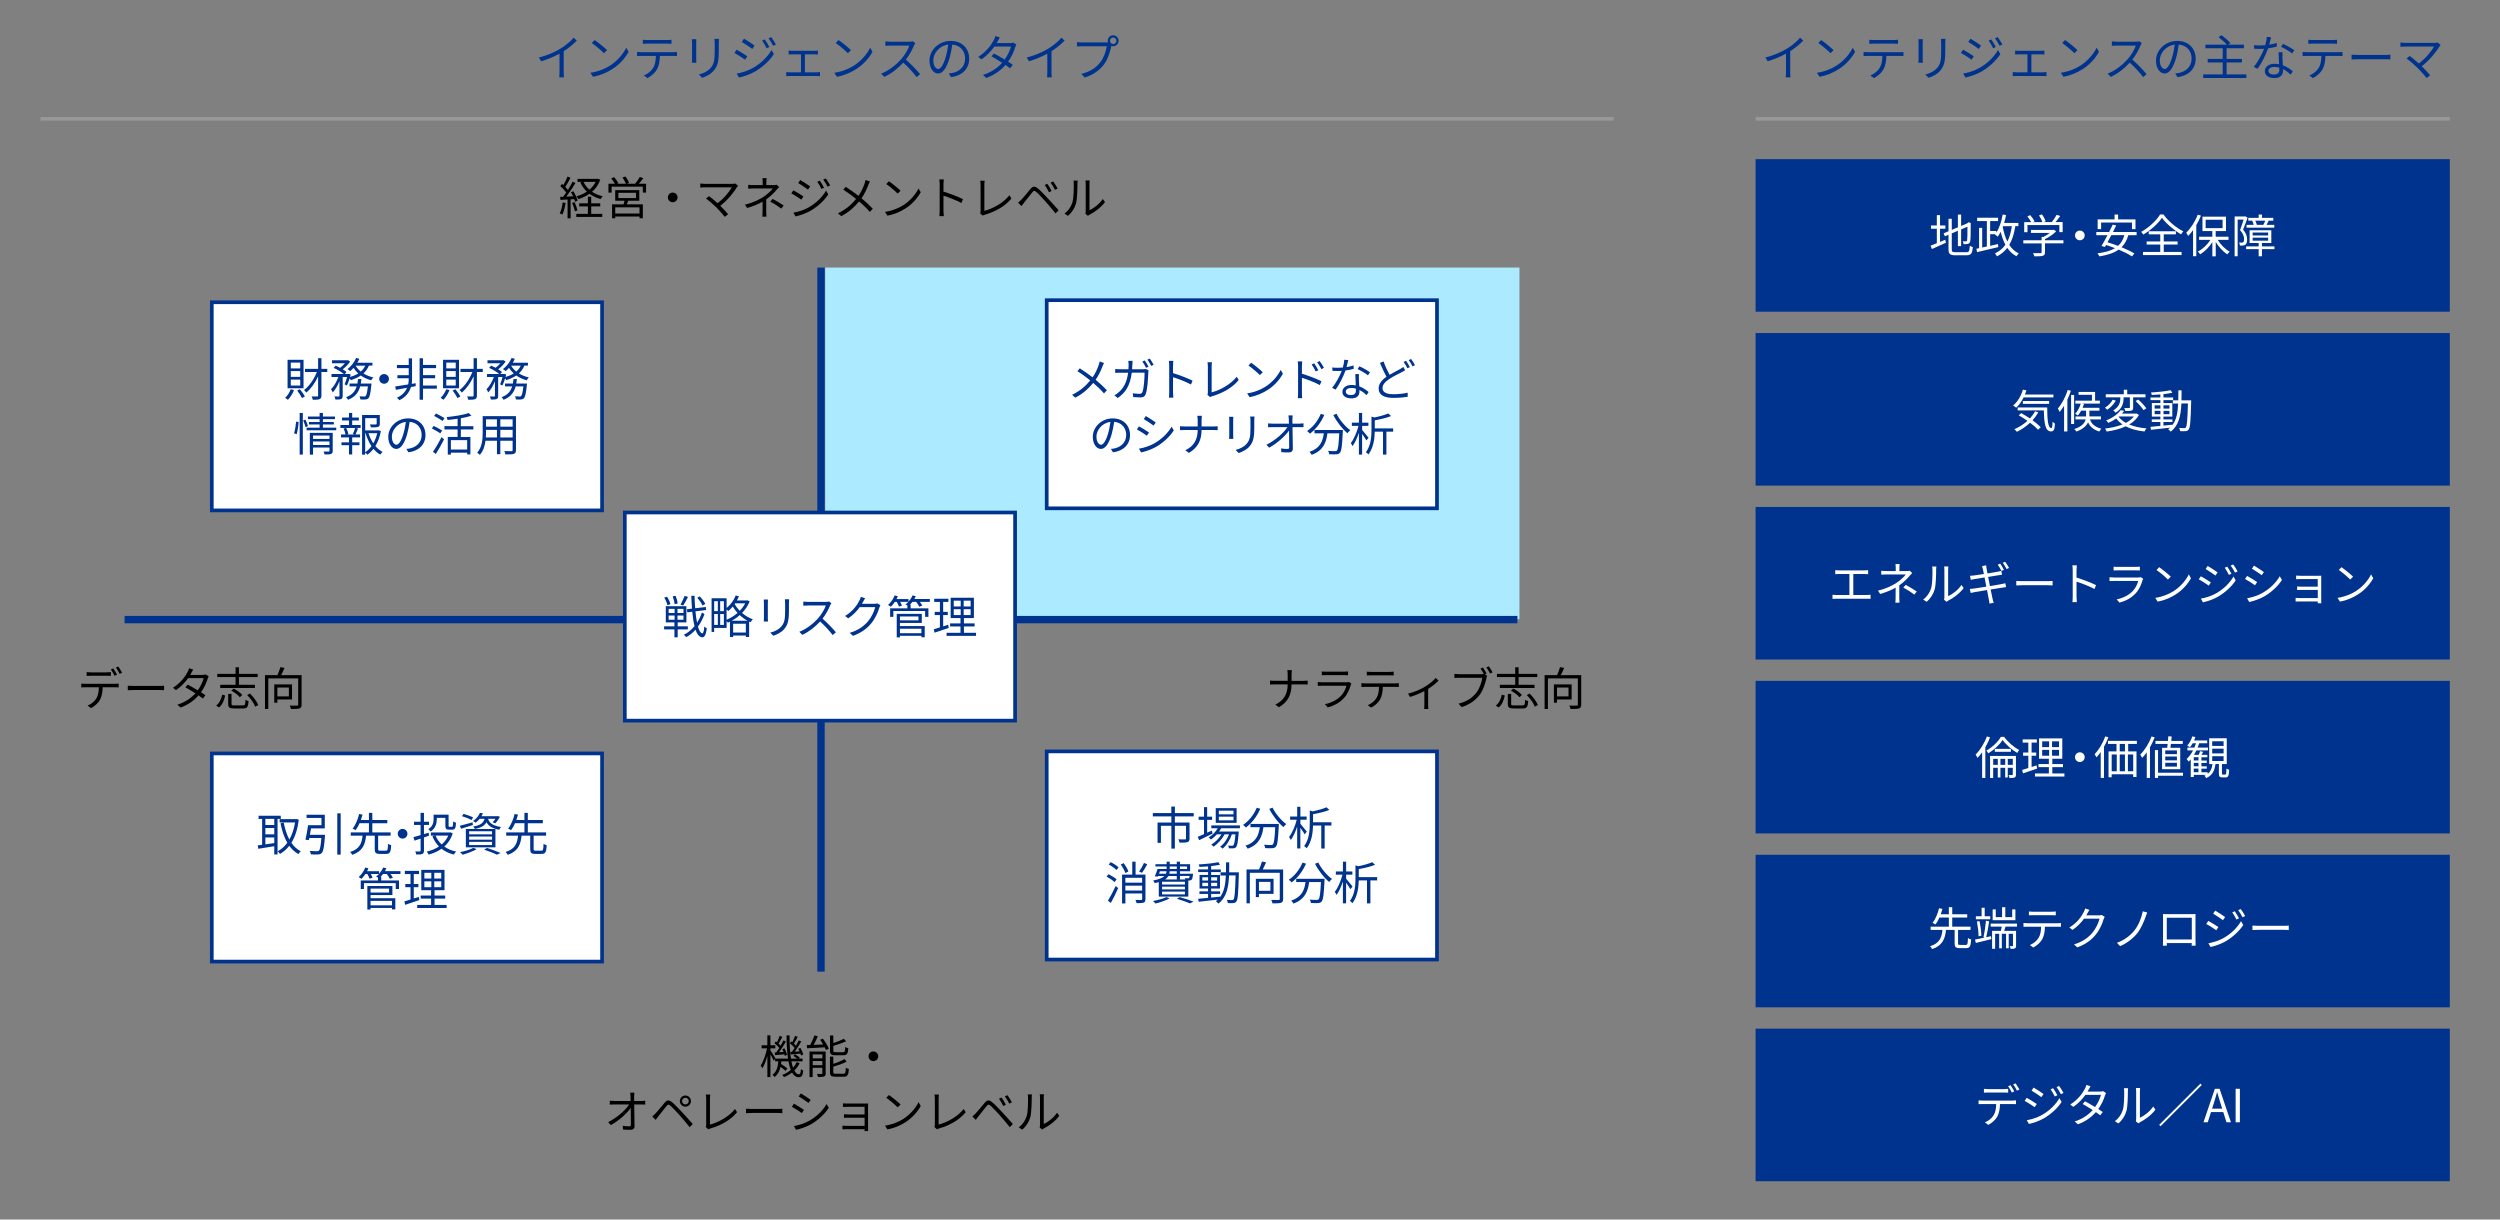 <?xml version="1.0" encoding="UTF-8"?>
<svg id="_レイヤー_1" data-name="レイヤー 1" xmlns="http://www.w3.org/2000/svg" viewBox="0 0 820 400">
  <rect x="0" y="0" width="820" height="400" fill="#808080" stroke="none"/>
  <defs>
    <style>
      .cls-1 {
        stroke: #989898;
        stroke-width: 1.18px;
      }

      .cls-1, .cls-2, .cls-3 {
        fill: none;
        stroke-miterlimit: 8;
      }

      .cls-4 {
        fill: #00338d;
      }

      .cls-5 {
        fill: #fff;
      }

      .cls-6 {
        fill: #aceaff;
      }

      .cls-2 {
        stroke-width: 2.42px;
      }

      .cls-2, .cls-3 {
        stroke: #00338d;
      }

      .cls-3 {
        stroke-width: 1.21px;
      }
    </style>
  </defs>
  <g>
    <path class="cls-4" d="M591.47,13.33c-1.1,1.12-2.64,2.43-4.29,3.47v6.85c0,.61.03,1.39.1,1.71h-1.57c.05-.3.1-1.1.1-1.71v-6.05c-1.71.94-3.92,1.87-6.02,2.5l-.74-1.25c2.67-.62,5.39-1.84,7.16-2.95,1.63-1.01,3.31-2.4,4.21-3.54l1.06.96Z"/>
    <path class="cls-4" d="M602.35,21.53c2.46-1.55,4.42-3.92,5.35-5.89l.77,1.36c-1.1,2-2.96,4.18-5.38,5.68-1.6,1.02-3.62,2-6.29,2.5l-.85-1.31c2.8-.42,4.88-1.39,6.4-2.34ZM601.41,16.45l-1.01,1.01c-.8-.83-2.8-2.54-3.99-3.35l.91-.98c1.14.75,3.18,2.42,4.08,3.31Z"/>
    <path class="cls-4" d="M623.09,17.12c.34,0,.86-.02,1.25-.08v1.33c-.35-.02-.86-.03-1.25-.03h-4.35c-.05,1.73-.3,3.19-.94,4.37-.58,1.07-1.79,2.22-3.15,2.91l-1.18-.86c1.25-.51,2.4-1.44,3.03-2.45.7-1.12.88-2.46.93-3.97h-4.79c-.5,0-.96,0-1.39.03v-1.33c.43.05.9.08,1.39.08h10.47ZM614.59,14.31c-.53,0-1.06.02-1.46.05v-1.33c.45.05.93.1,1.44.1h6.48c.45,0,1.02-.03,1.49-.1v1.33c-.46-.03-1.02-.05-1.49-.05h-6.47Z"/>
    <path class="cls-4" d="M630.7,12.85c-.03.3-.05.77-.05,1.15v5.35c0,.4.02.93.05,1.22h-1.47c.02-.24.06-.75.06-1.23v-5.33c0-.29-.03-.85-.06-1.15h1.47ZM638.11,12.74c-.03.38-.06.85-.06,1.38v2.59c0,3.84-.51,5.11-1.67,6.48-1.04,1.25-2.64,1.94-3.81,2.34l-1.04-1.1c1.47-.37,2.85-1.01,3.84-2.13,1.15-1.33,1.34-2.62,1.34-5.65v-2.53c0-.53-.05-.99-.08-1.38h1.47Z"/>
    <path class="cls-4" d="M647.42,18.45l-.74,1.12c-.8-.58-2.53-1.7-3.51-2.19l.72-1.09c.94.51,2.82,1.66,3.52,2.16ZM649.28,22.28c2.66-1.52,4.77-3.62,6.07-5.87l.77,1.33c-1.39,2.14-3.6,4.21-6.16,5.71-1.6.94-3.81,1.68-5.3,1.98l-.74-1.3c1.76-.3,3.75-.94,5.36-1.86ZM649.79,14.95l-.75,1.1c-.77-.59-2.51-1.75-3.44-2.29l.72-1.07c.94.53,2.79,1.76,3.47,2.26ZM654.64,15.41l-.91.42c-.4-.85-.93-1.79-1.46-2.51l.88-.38c.4.58,1.12,1.73,1.49,2.48ZM656.78,14.61l-.91.42c-.43-.85-.99-1.76-1.52-2.48l.9-.38c.43.56,1.14,1.71,1.54,2.45Z"/>
    <path class="cls-4" d="M670.18,23.72c.38,0,.75-.03,1.07-.08v1.34c-.32-.03-.82-.05-1.07-.05h-8.85c-.35,0-.77.02-1.15.05v-1.34c.37.05.8.08,1.15.08h3.68v-5.89h-2.95c-.26,0-.77.02-1.1.05v-1.28c.34.05.85.06,1.1.06h7.36c.4,0,.8-.03,1.14-.06v1.28c-.35-.03-.77-.05-1.14-.05h-3.12v5.89h3.87Z"/>
    <path class="cls-4" d="M682.35,21.53c2.46-1.55,4.42-3.92,5.35-5.89l.77,1.36c-1.1,2-2.96,4.18-5.38,5.68-1.6,1.02-3.62,2-6.29,2.5l-.85-1.31c2.8-.42,4.88-1.39,6.4-2.34ZM681.41,16.45l-1.01,1.01c-.8-.83-2.8-2.54-3.99-3.35l.91-.98c1.14.75,3.18,2.42,4.08,3.31Z"/>
    <path class="cls-4" d="M702.5,14.16c-.1.13-.3.48-.4.7-.54,1.38-1.55,3.25-2.69,4.69,1.68,1.44,3.63,3.52,4.67,4.77l-1.12.98c-1.07-1.41-2.77-3.3-4.4-4.75-1.71,1.84-3.87,3.6-6.24,4.67l-1.02-1.07c2.58-1.01,4.95-2.91,6.59-4.75,1.09-1.23,2.26-3.14,2.66-4.45h-6.24c-.56,0-1.44.06-1.62.08v-1.46c.22.03,1.14.11,1.62.11h6.18c.53,0,.94-.06,1.2-.14l.82.62Z"/>
    <path class="cls-4" d="M713.47,24.09c.5-.03.98-.11,1.36-.19,2.03-.45,4.02-1.95,4.02-4.69,0-2.4-1.52-4.37-4.21-4.59-.21,1.47-.51,3.07-.94,4.56-.98,3.25-2.24,4.93-3.71,4.93s-2.83-1.63-2.83-4.24c0-3.44,3.07-6.45,6.95-6.45s6.08,2.62,6.08,5.83-2.19,5.55-5.97,6.05l-.74-1.2ZM712.43,18.9c.4-1.31.71-2.82.88-4.27-3.04.38-4.9,2.99-4.9,5.12,0,2,.93,2.88,1.62,2.88s1.58-1.06,2.4-3.73Z"/>
    <path class="cls-4" d="M736.8,24.41v1.17h-14.15v-1.17h6.4v-3.92h-4.93v-1.15h4.93v-3.51h-5.67v-1.17h7.03c-.62-.74-1.76-1.75-2.72-2.45l.96-.67c1.02.74,2.3,1.82,2.93,2.58l-.75.54h5.17v1.17h-5.68v3.51h5.03v1.15h-5.03v3.92h6.48Z"/>
    <path class="cls-4" d="M746.81,15.27c-.83.24-1.83.45-2.87.58-.78,2.24-2.19,4.99-3.46,6.71l-1.25-.64c1.33-1.54,2.67-4.07,3.39-5.92-.46.03-.93.05-1.39.05-.59,0-1.25-.02-1.84-.05l-.1-1.2c.59.08,1.26.11,1.95.11.56,0,1.15-.03,1.76-.08.24-.88.46-1.89.5-2.74l1.42.13c-.16.58-.37,1.54-.62,2.45.83-.13,1.66-.32,2.46-.58l.03,1.18ZM748.67,17.11c-.05.66-.03,1.12-.02,1.71.02.58.08,1.62.11,2.58,1.36.5,2.46,1.28,3.28,1.98l-.69,1.09c-.67-.61-1.52-1.31-2.55-1.81.02.24.02.46.02.64,0,1.26-.83,2.31-2.79,2.31-1.75,0-3.17-.72-3.17-2.29,0-1.46,1.38-2.4,3.17-2.4.53,0,1.04.05,1.5.14-.05-1.3-.13-2.85-.16-3.95h1.28ZM747.6,22.18c-.5-.14-1.04-.22-1.6-.22-1.17,0-1.94.53-1.94,1.25s.59,1.23,1.83,1.23c1.3,0,1.73-.72,1.73-1.5,0-.21,0-.46-.02-.75ZM751.82,17.54c-.85-.72-2.56-1.7-3.62-2.18l.62-.99c1.15.51,2.96,1.54,3.71,2.11l-.72,1.06Z"/>
    <path class="cls-4" d="M767.09,17.12c.34,0,.86-.02,1.25-.08v1.33c-.35-.02-.86-.03-1.25-.03h-4.35c-.05,1.73-.3,3.19-.94,4.37-.58,1.07-1.79,2.22-3.15,2.91l-1.18-.86c1.25-.51,2.4-1.44,3.03-2.45.7-1.12.88-2.46.93-3.97h-4.79c-.5,0-.96,0-1.39.03v-1.33c.43.05.9.08,1.39.08h10.47ZM758.59,14.31c-.53,0-1.06.02-1.46.05v-1.33c.45.05.93.1,1.44.1h6.48c.45,0,1.02-.03,1.49-.1v1.33c-.46-.03-1.02-.05-1.49-.05h-6.47Z"/>
    <path class="cls-4" d="M771.32,17.94c.48.03,1.33.08,2.22.08h8.77c.8,0,1.38-.05,1.73-.08v1.57c-.32-.02-.99-.08-1.71-.08h-8.79c-.88,0-1.73.03-2.22.08v-1.57Z"/>
    <path class="cls-4" d="M800.56,14.72c-.16.18-.3.35-.4.5-1.15,1.87-3.19,4.48-5.83,6.5.96.96,2.1,2.16,2.74,2.95l-1.17.93c-.59-.82-1.87-2.22-2.88-3.27-.96-.96-2.82-2.56-3.67-3.15l1.04-.83c.59.43,1.9,1.49,2.99,2.47,2.35-1.76,4.19-4.11,4.99-5.55h-9.41c-.62,0-1.31.06-1.63.1v-1.44c.45.06,1.07.13,1.63.13h9.54c.45,0,.8-.05,1.02-.13l1.02.82Z"/>
  </g>
  <g>
    <path class="cls-4" d="M189.18,13.33c-1.1,1.12-2.64,2.43-4.29,3.47v6.85c0,.61.03,1.39.1,1.71h-1.57c.05-.3.1-1.1.1-1.71v-6.05c-1.71.94-3.92,1.87-6.02,2.5l-.74-1.25c2.67-.62,5.39-1.84,7.16-2.95,1.63-1.01,3.31-2.4,4.21-3.54l1.06.96Z"/>
    <path class="cls-4" d="M200.06,21.53c2.46-1.55,4.42-3.92,5.35-5.89l.77,1.36c-1.1,2-2.96,4.18-5.38,5.68-1.6,1.02-3.62,2-6.29,2.5l-.85-1.31c2.8-.42,4.88-1.39,6.4-2.34ZM199.12,16.45l-1.01,1.01c-.8-.83-2.8-2.54-3.99-3.35l.91-.98c1.14.75,3.18,2.42,4.08,3.31Z"/>
    <path class="cls-4" d="M220.8,17.12c.34,0,.86-.02,1.25-.08v1.33c-.35-.02-.86-.03-1.25-.03h-4.35c-.05,1.73-.3,3.19-.94,4.37-.58,1.07-1.79,2.22-3.15,2.91l-1.18-.86c1.25-.51,2.4-1.44,3.03-2.45.7-1.12.88-2.46.93-3.97h-4.79c-.5,0-.96,0-1.39.03v-1.33c.43.05.9.08,1.39.08h10.47ZM212.3,14.31c-.53,0-1.06.02-1.46.05v-1.33c.45.05.93.1,1.44.1h6.48c.45,0,1.02-.03,1.49-.1v1.33c-.46-.03-1.02-.05-1.49-.05h-6.47Z"/>
    <path class="cls-4" d="M228.41,12.85c-.03.3-.05.77-.05,1.15v5.35c0,.4.02.93.05,1.22h-1.47c.02-.24.06-.75.06-1.23v-5.33c0-.29-.03-.85-.06-1.15h1.47ZM235.82,12.74c-.03.38-.06.85-.06,1.38v2.59c0,3.84-.51,5.11-1.67,6.48-1.04,1.25-2.64,1.94-3.81,2.34l-1.04-1.1c1.47-.37,2.85-1.01,3.84-2.13,1.15-1.33,1.34-2.62,1.34-5.65v-2.53c0-.53-.05-.99-.08-1.38h1.47Z"/>
    <path class="cls-4" d="M245.13,18.45l-.74,1.12c-.8-.58-2.53-1.7-3.51-2.19l.72-1.09c.94.51,2.82,1.66,3.52,2.16ZM246.99,22.28c2.66-1.52,4.77-3.62,6.07-5.87l.77,1.33c-1.39,2.14-3.6,4.21-6.16,5.71-1.6.94-3.81,1.68-5.3,1.98l-.74-1.3c1.76-.3,3.75-.94,5.36-1.86ZM247.5,14.95l-.75,1.1c-.77-.59-2.51-1.75-3.44-2.29l.72-1.07c.94.53,2.79,1.76,3.47,2.26ZM252.35,15.41l-.91.42c-.4-.85-.93-1.79-1.46-2.51l.88-.38c.4.58,1.12,1.73,1.49,2.48ZM254.5,14.61l-.91.42c-.43-.85-.99-1.76-1.52-2.48l.9-.38c.43.56,1.14,1.71,1.54,2.45Z"/>
    <path class="cls-4" d="M267.89,23.72c.38,0,.75-.03,1.07-.08v1.34c-.32-.03-.82-.05-1.07-.05h-8.85c-.35,0-.77.02-1.15.05v-1.34c.37.05.8.08,1.15.08h3.68v-5.89h-2.95c-.26,0-.77.02-1.1.05v-1.28c.34.05.85.06,1.1.06h7.36c.4,0,.8-.03,1.14-.06v1.28c-.35-.03-.77-.05-1.14-.05h-3.12v5.89h3.87Z"/>
    <path class="cls-4" d="M280.06,21.53c2.46-1.55,4.42-3.92,5.35-5.89l.77,1.36c-1.1,2-2.96,4.18-5.38,5.68-1.6,1.02-3.62,2-6.29,2.5l-.85-1.31c2.8-.42,4.88-1.39,6.4-2.34ZM279.12,16.45l-1.01,1.01c-.8-.83-2.8-2.54-3.99-3.35l.91-.98c1.14.75,3.18,2.42,4.08,3.31Z"/>
    <path class="cls-4" d="M300.21,14.16c-.1.13-.3.48-.4.7-.54,1.38-1.55,3.25-2.69,4.69,1.68,1.44,3.63,3.52,4.67,4.77l-1.12.98c-1.07-1.41-2.77-3.3-4.4-4.75-1.71,1.84-3.87,3.6-6.24,4.67l-1.02-1.07c2.58-1.01,4.95-2.91,6.59-4.75,1.09-1.23,2.26-3.14,2.66-4.45h-6.24c-.56,0-1.44.06-1.62.08v-1.46c.22.03,1.14.11,1.62.11h6.18c.53,0,.94-.06,1.2-.14l.82.62Z"/>
    <path class="cls-4" d="M311.18,24.09c.5-.03.98-.11,1.36-.19,2.03-.45,4.02-1.95,4.02-4.69,0-2.4-1.52-4.37-4.21-4.59-.21,1.47-.51,3.07-.94,4.56-.98,3.25-2.24,4.93-3.71,4.93s-2.83-1.63-2.83-4.24c0-3.44,3.07-6.45,6.95-6.45s6.08,2.62,6.08,5.83-2.19,5.55-5.97,6.05l-.74-1.2ZM310.14,18.9c.4-1.31.71-2.82.88-4.27-3.04.38-4.9,2.99-4.9,5.12,0,2,.93,2.88,1.62,2.88s1.58-1.06,2.4-3.73Z"/>
    <path class="cls-4" d="M333.36,14.61c-.13.22-.27.61-.37.86-.4,1.41-1.22,3.19-2.34,4.75.61.38,1.15.75,1.55,1.04l-.88,1.15c-.38-.3-.91-.69-1.52-1.1-1.44,1.65-3.46,3.22-6.27,4.26l-1.15-.99c2.79-.85,4.87-2.38,6.32-3.99-1.26-.82-2.61-1.62-3.51-2.11l.82-.94c.93.48,2.27,1.25,3.52,2,.98-1.36,1.76-3.01,2.07-4.27h-5.44c-1.02,1.42-2.45,2.99-4.24,4.21l-1.07-.83c2.75-1.7,4.42-4.1,5.14-5.55.16-.29.4-.86.51-1.28l1.44.46c-.26.42-.54.96-.7,1.26-.1.19-.21.38-.34.59h4.37c.43,0,.79-.05,1.06-.16l1.04.64Z"/>
    <path class="cls-4" d="M349.18,13.33c-1.1,1.12-2.64,2.43-4.29,3.47v6.85c0,.61.03,1.39.1,1.71h-1.57c.05-.3.1-1.1.1-1.71v-6.05c-1.71.94-3.92,1.87-6.02,2.5l-.74-1.25c2.67-.62,5.39-1.84,7.16-2.95,1.63-1.01,3.31-2.4,4.21-3.54l1.06.96Z"/>
    <path class="cls-4" d="M362.88,13.91c.16,0,.34,0,.53-.02-.05-.16-.08-.34-.08-.51,0-.99.8-1.81,1.79-1.81s1.79.82,1.79,1.81-.8,1.79-1.79,1.79c-.21,0-.42-.03-.61-.1l-.03.18c-.35,1.68-1.12,4.26-2.39,5.91-1.47,1.87-3.38,3.36-6.31,4.27l-1.09-1.2c3.11-.77,4.9-2.13,6.24-3.84,1.14-1.46,1.87-3.68,2.1-5.22h-8.2c-.62,0-1.18.03-1.58.05v-1.41c.43.05,1.07.1,1.6.1h8.02ZM366.18,13.38c0-.58-.48-1.07-1.06-1.07s-1.06.5-1.06,1.07.46,1.06,1.06,1.06,1.06-.48,1.06-1.06Z"/>
  </g>
  <rect class="cls-6" x="270.67" y="87.76" width="227.71" height="115.36"/>
  <rect class="cls-4" x="575.83" y="52.2" width="227.71" height="50.04"/>
  <g>
    <path class="cls-5" d="M636.33,79.35c.56-.24,1.12-.5,1.71-.72l.23.99c-1.59.75-3.29,1.48-4.61,2.07l-.43-1.11c.55-.19,1.27-.48,2.05-.81v-4.75h-1.92v-1.06h1.92v-3.4h1.05v3.4h1.75v1.06h-1.75v4.33ZM644.97,82.73c.87,0,1.02-.41,1.12-2.13.27.19.69.38,1,.43-.18,2.04-.52,2.7-2.1,2.7h-3.67c-1.7,0-2.21-.41-2.21-2.01v-4.72l-1.18.5-.44-.96,1.62-.69v-4.08h1.07v3.63l2.01-.85v-4.17h1.06v3.73l1.98-.84.24-.21.21-.17.78.3-.06.21c0,2.8-.03,5.04-.15,5.61-.08.62-.38.89-.79.99s-.99.1-1.41.1c-.04-.3-.13-.72-.27-.96.36.02.84.02,1,.02.22,0,.38-.06.45-.39.08-.36.1-2.02.1-4.41l-2.08.88v5.5h-1.06v-5.05l-2.01.85v5.19c0,.79.19.99,1.17.99h3.61Z"/>
    <path class="cls-5" d="M661.02,74.19c-.4,2.49-1,4.5-1.98,6.13.81,1.24,1.83,2.2,3.12,2.8-.24.23-.58.66-.77.94-1.23-.65-2.22-1.59-3.01-2.76-.85,1.12-1.96,2.06-3.38,2.79-.12-.25-.43-.73-.64-.98,1.47-.71,2.56-1.63,3.41-2.83-.66-1.23-1.16-2.67-1.55-4.26-.3.6-.63,1.15-.97,1.63-.18-.19-.64-.57-.88-.73l.08-.1h-1.68v3.81l2.57-.58.1,1c-2.46.6-5.11,1.23-6.97,1.65l-.21-1.11.88-.18v-6.66h1.02v6.43l1.53-.33v-8.35h-3.18v-1.08h6.86v1.08h-2.6v3.27h2.04v.52c1-1.56,1.68-3.69,2.08-5.94l1.11.2c-.18.88-.41,1.77-.65,2.58h4.68v1.05h-1.01ZM656.9,74.45c.34,1.77.82,3.4,1.51,4.78.72-1.38,1.18-3.06,1.49-5.04h-2.9l-.1.25Z"/>
    <path class="cls-5" d="M676.8,79.82h-6.04v2.92c0,.66-.18.99-.72,1.16s-1.39.18-2.76.18c-.08-.31-.3-.78-.46-1.06,1.14.03,2.16.03,2.44.02.32-.02.39-.09.39-.31v-2.9h-6v-1.03h6v-1.08h.57c.74-.36,1.5-.84,2.12-1.32h-6.19v-.99h7.32l.22-.06.72.54c-.93.96-2.33,1.9-3.65,2.54v.38h6.04v1.03ZM665,76.17h-1.06v-3.31h2.29c-.29-.56-.81-1.32-1.26-1.88l.93-.42c.55.61,1.17,1.47,1.44,2.04l-.51.25h3.06c-.18-.63-.64-1.53-1.09-2.19l.96-.36c.51.7,1.02,1.66,1.21,2.29l-.64.25h2.66c.57-.69,1.23-1.68,1.6-2.39l1.16.39c-.46.67-1.02,1.4-1.53,2h2.33v3.31h-1.08v-2.33h-10.46v2.33Z"/>
    <path class="cls-5" d="M682.19,75.63c.88,0,1.59.7,1.59,1.59s-.71,1.59-1.59,1.59-1.59-.71-1.59-1.59.7-1.59,1.59-1.59Z"/>
    <path class="cls-5" d="M698.09,77.13c-.46,1.68-1.21,2.97-2.22,3.96,1.65.68,3.17,1.41,4.21,2.07l-.81.93c-1.04-.71-2.61-1.48-4.35-2.22-1.59,1.14-3.69,1.8-6.31,2.22-.11-.25-.45-.77-.67-1,2.4-.3,4.32-.81,5.79-1.69-.99-.39-2-.75-2.94-1.04-.13.23-.25.44-.38.63l-1.12-.3c.57-.94,1.28-2.23,1.96-3.55h-3.66v-1.05h4.21c.42-.85.84-1.68,1.18-2.41l1.14.25c-.31.67-.69,1.41-1.06,2.16h7.74v1.05h-2.71ZM689.15,75.15h-1.12v-3.19h5.55v-1.59h1.16v1.59h5.7v3.19h-1.15v-2.16h-10.12v2.16ZM692.52,77.13c-.42.81-.86,1.62-1.26,2.34,1.11.33,2.29.73,3.46,1.17.99-.87,1.68-2.01,2.08-3.51h-4.29Z"/>
    <path class="cls-5" d="M709.62,70.35c1.56,2.19,4.17,4.38,6.51,5.53-.29.29-.55.67-.74.99-2.29-1.33-4.92-3.54-6.27-5.43-1.2,1.81-3.61,4.04-6.13,5.5-.13-.25-.45-.65-.69-.88,2.56-1.41,5.05-3.78,6.21-5.71h1.11ZM709.71,82.64h5.85v1.02h-12.67v-1.02h5.68v-2.44h-4.47v-.99h4.47v-2.34h-3.79v-1.01h8.91v1.01h-3.98v2.34h4.54v.99h-4.54v2.44Z"/>
    <path class="cls-5" d="M721.91,70.73c-.43,1.08-.95,2.14-1.53,3.12v10.18h-1.06v-8.55c-.51.72-1.07,1.36-1.61,1.92-.12-.24-.43-.83-.63-1.08,1.49-1.43,2.92-3.65,3.78-5.91l1.05.31ZM727.4,78.69c.99,1.58,2.5,3.09,3.94,3.87-.24.19-.6.6-.79.88-1.35-.87-2.79-2.43-3.79-4.06v4.69h-1.11v-4.65c-1.05,1.65-2.55,3.15-4,3.99-.2-.27-.53-.68-.78-.89,1.54-.76,3.13-2.25,4.14-3.84h-3.71v-1.02h4.35v-1.86h-3.24v-4.74h7.72v4.74h-3.38v1.86h4.2v1.02h-3.55ZM723.45,74.82h5.56v-2.75h-5.56v2.75Z"/>
    <path class="cls-5" d="M737.21,71.4c-.45,1.23-.99,2.76-1.48,3.94,1.08,1.21,1.33,2.29,1.33,3.21,0,.79-.18,1.42-.58,1.71-.21.15-.48.24-.78.27-.3.03-.66.04-1,.03-.01-.28-.11-.71-.29-.99.34.03.64.04.87.01.2,0,.36-.04.48-.12.23-.17.3-.58.3-1.02,0-.81-.26-1.81-1.33-2.97.43-1.1.87-2.43,1.18-3.45h-1.96v12.03h-.99v-13.05h3.36l.18-.04.72.44ZM746.03,81.71h-4.11v2.35h-1.08v-2.35h-4.11v-.9h4.11v-1.11h-2.97v-4.18h7.12v4.18h-3.08v1.11h4.11v.9ZM738.95,72.38h-1.51v-.92h3.4v-1.1h1.08v1.1h3.72v.92h-1.71l.2.04c-.24.46-.48.96-.71,1.33h2.55v.92h-9.1v-.92h2.34c-.09-.42-.27-.93-.46-1.33l.21-.04ZM738.87,77.24h5.08v-.98h-5.08v.98ZM738.87,78.93h5.08v-.98h-5.08v.98ZM742.38,73.76c.2-.39.46-.94.62-1.38h-3.27c.24.45.43,1.02.51,1.38h2.14Z"/>
  </g>
  <rect class="cls-4" x="575.83" y="166.28" width="227.71" height="50.04"/>
  <g>
    <path class="cls-5" d="M612.29,195.17c.45,0,.86-.04,1.25-.09v1.36c-.41-.06-.94-.06-1.25-.06h-9.91c-.41,0-.86.02-1.32.06v-1.36c.45.06.92.09,1.32.09h4.23v-6.9h-3.38c-.29,0-.88.01-1.26.06v-1.32c.39.06.96.09,1.26.09h8.25c.45,0,.92-.04,1.27-.09v1.32c-.37-.04-.85-.06-1.27-.06h-3.6v6.9h4.41Z"/>
    <path class="cls-5" d="M627.2,187.97c-.27.29-.6.63-.84.9-.75.9-2.01,2.16-3.39,3.12,0,1.23-.01,3.03-.01,4.03,0,.52.04,1.19.07,1.65h-1.36c.06-.44.09-1.12.09-1.65,0-.87.01-2.25.01-3.27-1.39.81-3.04,1.47-5.07,2.08l-.72-1.11c2.83-.67,4.71-1.67,6.08-2.55,1.33-.87,2.54-2.04,3.04-2.75h-6.22c-.53,0-1.38.03-1.83.06v-1.26c.46.06,1.3.08,1.81.08h2.94v-.96c0-.42-.03-.99-.09-1.32h1.38c-.06.33-.09.9-.09,1.32v.96h2.47c.34,0,.69-.02.95-.09l.78.75ZM625.07,191.84c1.41.76,2.22,1.23,3.62,2.17l-.78,1.02c-1.3-.96-2.21-1.56-3.62-2.31l.78-.88Z"/>
    <path class="cls-5" d="M630.79,196.65c1.26-.9,2.16-2.23,2.61-3.69.44-1.38.45-4.36.45-6.03,0-.45-.04-.78-.1-1.1h1.38c-.02.18-.08.63-.08,1.08,0,1.67-.06,4.87-.46,6.37-.45,1.6-1.41,3.08-2.67,4.11l-1.12-.75ZM637.65,196.73c.06-.24.11-.54.11-.84v-8.98c0-.57-.08-.99-.09-1.11h1.38c-.02.12-.06.54-.06,1.11v8.65c1.38-.63,3.23-2,4.37-3.69l.72,1.02c-1.29,1.75-3.38,3.28-5.11,4.15-.23.12-.36.23-.51.35l-.79-.66Z"/>
    <path class="cls-5" d="M652.71,192.23c1.51-.25,2.96-.49,3.71-.63.57-.1,1-.21,1.32-.3l.25,1.26c-.31.03-.79.1-1.35.21-.83.12-2.22.35-3.71.58.3,1.46.54,2.67.62,3,.1.44.22.94.38,1.38l-1.38.25c-.08-.51-.12-.97-.23-1.41-.06-.33-.28-1.54-.57-3.03-1.71.27-3.32.54-4.05.67-.57.1-.99.19-1.32.29l-.27-1.32c.36-.01.93-.07,1.32-.13.75-.1,2.38-.36,4.09-.63l-.58-3.02c-1.42.23-2.73.44-3.31.54-.48.09-.87.18-1.2.25l-.27-1.33c.38-.03.78-.06,1.25-.1.58-.06,1.9-.25,3.31-.48-.17-.81-.29-1.41-.33-1.59-.08-.38-.17-.71-.27-1.02l1.33-.23c.03.27.09.71.15,1.04.02.17.13.77.3,1.62,1.46-.24,2.83-.48,3.46-.6.44-.08.83-.17,1.08-.24l.24,1.26c-.22.01-.67.09-1.08.15l-3.48.56.58,3ZM656.48,187.28c-.3-.6-.81-1.51-1.21-2.07l.79-.35c.38.54.92,1.44,1.23,2.06l-.81.36ZM657.71,184.26c.39.54.98,1.48,1.26,2.04l-.81.36c-.33-.66-.83-1.5-1.25-2.07l.79-.33Z"/>
    <path class="cls-5" d="M661.33,190.55c.45.03,1.24.07,2.08.07h8.22c.75,0,1.29-.04,1.62-.07v1.47c-.3-.02-.93-.07-1.6-.07h-8.23c-.83,0-1.62.03-2.08.07v-1.47Z"/>
    <path class="cls-5" d="M686.99,193.19c-1.63-.88-4.23-1.89-5.89-2.41v4.95c.01.48.04,1.27.1,1.77h-1.44c.06-.48.09-1.22.09-1.77v-8.73c0-.42-.03-1.09-.12-1.56h1.47c-.04.46-.1,1.11-.1,1.56v2.45c1.98.6,4.81,1.68,6.4,2.47l-.51,1.27Z"/>
    <path class="cls-5" d="M702.96,189.83c-.08.14-.17.33-.2.44-.41,1.48-1.08,3.04-2.19,4.26-1.57,1.73-3.46,2.61-5.37,3.13l-.93-1.06c2.13-.43,4-1.41,5.28-2.74.92-.96,1.51-2.23,1.79-3.31h-7.96c-.36,0-.93.02-1.46.04v-1.26c.54.06,1.05.09,1.46.09h7.9c.35,0,.66-.03.83-.12l.86.54ZM693.26,185.87c.39.06.87.07,1.35.07h5.9c.48,0,1-.02,1.36-.07v1.24c-.36-.03-.87-.04-1.38-.04h-5.88c-.46,0-.94.02-1.35.04v-1.24Z"/>
    <path class="cls-5" d="M712.91,193.91c2.31-1.46,4.14-3.67,5.01-5.52l.72,1.27c-1.04,1.88-2.78,3.92-5.04,5.33-1.5.96-3.39,1.87-5.89,2.34l-.79-1.23c2.62-.39,4.57-1.31,6-2.19ZM712.02,189.15l-.94.94c-.75-.78-2.62-2.38-3.74-3.13l.86-.92c1.06.71,2.98,2.27,3.82,3.1Z"/>
    <path class="cls-5" d="M725.17,191.03l-.69,1.05c-.75-.54-2.37-1.59-3.29-2.05l.68-1.02c.88.48,2.64,1.56,3.3,2.02ZM726.9,194.61c2.49-1.43,4.47-3.39,5.69-5.5l.72,1.24c-1.3,2.01-3.38,3.94-5.78,5.35-1.5.88-3.57,1.58-4.96,1.86l-.69-1.21c1.65-.29,3.51-.88,5.02-1.74ZM727.38,187.74l-.71,1.04c-.72-.56-2.35-1.63-3.22-2.15l.67-1c.88.5,2.61,1.65,3.25,2.11ZM731.93,188.18l-.86.39c-.38-.79-.87-1.68-1.36-2.35l.82-.36c.38.54,1.05,1.62,1.4,2.32ZM733.94,187.43l-.86.39c-.4-.79-.93-1.65-1.42-2.32l.84-.36c.41.52,1.07,1.6,1.44,2.29Z"/>
    <path class="cls-5" d="M740.34,190.92l-.69,1.05c-.73-.54-2.37-1.59-3.27-2.05l.66-1.02c.9.48,2.64,1.54,3.3,2.02ZM742.08,194.49c2.49-1.42,4.47-3.38,5.68-5.49l.72,1.23c-1.3,2.02-3.38,3.96-5.76,5.37-1.51.87-3.58,1.57-4.98,1.86l-.69-1.23c1.65-.28,3.51-.87,5.03-1.74ZM742.56,187.64l-.71,1.02c-.72-.54-2.34-1.62-3.22-2.13l.67-1c.88.5,2.61,1.63,3.25,2.11Z"/>
    <path class="cls-5" d="M760.22,197.88c.01-.13.01-.38.01-.61h-6.04c-.46,0-.99.03-1.23.04v-1.2c.24.03.72.06,1.23.06h6.04v-2.67h-5.42c-.52,0-1.05.02-1.35.03v-1.16c.29.02.83.06,1.33.06h5.43v-2.5h-5.56c-.39,0-1.26.03-1.53.04v-1.17c.29.03,1.14.06,1.53.06h5.8c.33,0,.72-.01.92-.03-.02.17-.02.48-.02.77v7.47c0,.24.02.6.03.81h-1.18Z"/>
    <path class="cls-5" d="M772.7,193.91c2.31-1.46,4.14-3.67,5.01-5.52l.72,1.27c-1.04,1.88-2.78,3.92-5.04,5.33-1.5.96-3.39,1.87-5.89,2.34l-.79-1.23c2.62-.39,4.57-1.31,6-2.19ZM771.81,189.15l-.94.94c-.75-.78-2.62-2.38-3.74-3.13l.86-.92c1.06.71,2.98,2.27,3.82,3.1Z"/>
  </g>
  <rect class="cls-4" x="575.83" y="223.32" width="227.71" height="50.04"/>
  <g>
    <path class="cls-5" d="M652.73,241.87c-.42,1.11-.95,2.21-1.54,3.24v10.05h-1.05v-8.41c-.48.69-.99,1.3-1.52,1.84-.12-.25-.42-.84-.63-1.08,1.47-1.44,2.87-3.67,3.71-5.96l1.04.31ZM657.35,241.69c1.22,1.69,3.18,3.4,4.94,4.29-.21.26-.46.69-.63.98-1.74-.99-3.71-2.71-4.79-4.23-.96,1.47-2.79,3.24-4.74,4.36-.12-.25-.38-.67-.58-.9,1.92-1.08,3.84-2.92,4.74-4.5h1.06ZM661.23,254.05c0,.5-.09.79-.44.96s-.84.18-1.67.18c-.04-.29-.18-.71-.31-.96.54.01,1.02.01,1.15,0,.17,0,.23-.05.23-.21v-2.19h-1.65v3.18h-.84v-3.18h-1.56v3.18h-.87v-3.18h-1.51v3.36h-1.02v-7.25h8.49v6.1ZM655.28,250.87v-1.97h-1.51v1.97h1.51ZM659.58,245.62v.98h-5.29v-.98h5.29ZM657.71,250.87v-1.97h-1.56v1.97h1.56ZM660.2,250.87v-1.97h-1.65v1.97h1.65Z"/>
    <path class="cls-5" d="M668.18,252.1c-1.61.54-3.32,1.12-4.65,1.56l-.25-1.12c.55-.16,1.25-.38,2.01-.63v-4.03h-1.71v-1.05h1.71v-3.25h-1.86v-1.05h4.65v1.05h-1.72v3.25h1.51v1.05h-1.51v3.7l1.63-.54.2,1.06ZM677.13,253.69v1.02h-9.66v-1.02h4.56v-2.06h-3.41v-1.02h3.41v-1.75h-3.22v-6.67h7.62v6.67h-3.27v1.75h3.5v1.02h-3.5v2.06h3.97ZM669.83,245.05h2.28v-1.89h-2.28v1.89ZM669.83,247.88h2.28v-1.92h-2.28v1.92ZM675.36,243.16h-2.29v1.89h2.29v-1.89ZM675.36,245.96h-2.29v1.92h2.29v-1.92Z"/>
    <path class="cls-5" d="M682.19,246.76c.88,0,1.59.7,1.59,1.59s-.71,1.59-1.59,1.59-1.59-.71-1.59-1.59.7-1.59,1.59-1.59Z"/>
    <path class="cls-5" d="M691.55,241.85c-.4,1.05-.88,2.11-1.44,3.1v10.21h-1.07v-8.49c-.45.65-.92,1.23-1.39,1.74-.11-.24-.43-.79-.62-1.05,1.4-1.41,2.7-3.6,3.5-5.83l1.02.31ZM698.04,244.01v2.44h2.73v8.4h-1.08v-.89h-7.07v.98h-1.02v-8.49h2.61v-2.44h-2.8v-1h9.48v1h-2.85ZM692.63,252.98h1.67v-5.52h-1.67v5.52ZM696.98,244.01h-1.71v2.44h1.71v-2.44ZM695.27,247.46v5.52h1.71v-5.52h-1.71ZM699.69,247.46h-1.74v5.52h1.74v-5.52Z"/>
    <path class="cls-5" d="M706.73,241.87c-.42,1.11-.95,2.21-1.54,3.24v10.05h-1.05v-8.41c-.48.69-.99,1.3-1.52,1.84-.12-.25-.42-.84-.63-1.08,1.47-1.44,2.87-3.67,3.71-5.96l1.04.31ZM716.03,254.44h-8.19v.73h-1.03v-9.15h1.03v7.44h8.19v.98ZM710.84,245.27c.06-.38.11-.81.15-1.26h-4v-.98h4.09c.04-.54.09-1.06.12-1.53l1.11.06c-.03.46-.09.96-.13,1.47h3.76v.98h-3.88c-.04.45-.1.89-.17,1.26h3.23v7.02h-5.96v-7.02h1.68ZM714.03,246.13h-3.83v1.22h3.83v-1.22ZM714.03,248.15h-3.83v1.23h3.83v-1.23ZM714.03,250.19h-3.83v1.25h3.83v-1.25Z"/>
    <path class="cls-5" d="M729.89,254.05c.29,0,.35-.23.38-1.95.21.16.63.31.9.39-.09,2.01-.34,2.5-1.17,2.5h-1.05c-.93,0-1.16-.3-1.16-1.33v-3.06h-1.12c-.27,2.11-.95,3.69-3.03,4.62-.12-.24-.42-.63-.61-.81.19-.07.39-.17.55-.25h-4.02v.69h-.99v-5.77c-.22.26-.45.5-.67.72-.13-.21-.5-.65-.69-.85.81-.73,1.53-1.71,2.12-2.82h-1.86v-.92h2.29c.2-.46.38-.93.53-1.42h-1.08c-.29.51-.6.96-.93,1.33-.18-.17-.6-.45-.86-.6.74-.75,1.32-1.88,1.67-3l1,.24c-.12.38-.25.75-.42,1.11h4.3v.92h-2.64c-.15.48-.31.96-.51,1.42h3.4v.92h-3.79c-.24.51-.51.99-.79,1.46h1.52c.19-.39.38-.87.46-1.2l1.02.21c-.18.35-.36.69-.52.99h1.9v.79h-1.95v1.08h1.75v.78h-1.75v1.11h1.75v.77h-1.75v1.18h2.05v.52c1.02-.76,1.39-1.87,1.58-3.21h-1.08v-8.47h5.76v8.47h-1.58v3.06c0,.33.03.39.29.39h.81ZM721.1,248.36h-1.54v1.08h1.54v-1.08ZM721.1,250.22h-1.54v1.11h1.54v-1.11ZM719.55,253.28h1.54v-1.18h-1.54v1.18ZM725.6,244.66h3.74v-1.53h-3.74v1.53ZM725.6,247.12h3.74v-1.56h-3.74v1.56ZM725.6,249.61h3.74v-1.57h-3.74v1.57Z"/>
  </g>
  <rect class="cls-4" x="575.83" y="109.24" width="227.71" height="50.04"/>
  <g>
    <path class="cls-5" d="M663.75,130.35c-.67,1.35-1.51,2.52-2.43,3.38-.22-.2-.72-.54-1.02-.72,1.46-1.2,2.61-3.12,3.22-5.22l1.16.27c-.15.46-.32.92-.5,1.35h9.34v.94h-9.78ZM668.58,135.24c-.54.94-1.18,1.81-1.91,2.61,1.08.78,2.04,1.59,2.69,2.28l-.88.84c-.6-.69-1.53-1.5-2.61-2.31-1.29,1.21-2.77,2.22-4.33,2.97-.17-.22-.58-.66-.83-.85,1.58-.67,3.04-1.6,4.29-2.74-.93-.66-1.92-1.29-2.85-1.81l.79-.73c.92.51,1.91,1.11,2.87,1.75.67-.72,1.26-1.52,1.72-2.35l1.05.36ZM671.48,133.66c.02,3.87.23,6.76,1.35,6.76.3,0,.38-.85.41-2.11.21.22.54.49.78.64-.1,1.88-.34,2.55-1.26,2.56-1.98-.01-2.29-2.8-2.38-6.9h-8.58v-.96h9.69ZM663.5,132.46v-.93h8.61v.93h-8.61Z"/>
    <path class="cls-5" d="M679.25,128.19c-.33.98-.72,1.95-1.15,2.87v10.45h-1.08v-8.43c-.46.76-.95,1.45-1.46,2.05-.11-.27-.39-.87-.58-1.14,1.3-1.49,2.5-3.77,3.24-6.09l1.04.28ZM679.32,129.54h.99v9.54h-.99v-9.54ZM685.5,137.56c.39,1.12,1.29,2.43,3.75,3.06-.24.23-.53.65-.66.92-2.13-.61-3.15-1.83-3.71-3-.51,1.1-1.6,2.18-3.81,3.02-.13-.24-.45-.62-.71-.83,2.59-.84,3.46-2.05,3.74-3.16h-3.33v-.98h3.46v-1.89h-1.61c-.33.6-.69,1.16-1.08,1.58-.2-.15-.62-.44-.87-.57.79-.84,1.44-2.07,1.83-3.33h-1.77v-.96h5.43v-1.92h-4.39v-.94h5.42v2.86h1.57v.96h-5.85l.63.15c-.12.42-.28.83-.45,1.23h5.52v.94h-3.29v1.89h3.79v.98h-3.63Z"/>
    <path class="cls-5" d="M693.99,131.41c-.63,1.12-1.71,2.28-2.8,2.98-.2-.19-.54-.5-.76-.66,1.03-.61,2.05-1.68,2.52-2.62l1.05.3ZM701.58,136.12c-.75,1.3-1.86,2.32-3.2,3.12,1.59.66,3.51,1.1,5.67,1.27-.24.24-.52.72-.64,1.02-2.4-.25-4.49-.81-6.18-1.69-1.86.87-4.04,1.4-6.25,1.71-.08-.27-.33-.77-.54-.98,2.05-.25,4.05-.67,5.73-1.36-.79-.56-1.48-1.2-2.04-1.94-.76.52-1.62,1.02-2.61,1.44-.15-.27-.48-.63-.71-.81,2.29-.88,3.92-2.19,4.75-3.36l1.2.21c-.24.31-.5.62-.78.92h4.65l.21-.04.74.5ZM695.49,130.33h-4.8v-1.02h5.92v-1.48h1.12v1.48h6v1.02h-4.05v3.3c0,.56-.09.84-.51,1.02-.4.15-1.09.15-2.08.15-.05-.28-.18-.69-.32-.97.75.01,1.39.01,1.59.01.2-.01.24-.06.24-.22v-3.29h-2.07v.09c0,1.53-.24,3.52-2.59,4.95-.17-.24-.55-.58-.81-.75,2.17-1.27,2.35-2.96,2.35-4.21v-.08ZM694.91,136.69c.58.78,1.38,1.46,2.37,2.01,1.06-.57,1.98-1.26,2.64-2.1h-4.92l-.09.09ZM701.33,131.05c.97.85,2.13,2.07,2.67,2.89l-.93.58c-.5-.82-1.64-2.08-2.6-2.97l.86-.51Z"/>
    <path class="cls-5" d="M718.71,131.29s-.01.42-.01.57c-.17,6.29-.3,8.37-.81,9-.25.39-.55.51-1,.55-.42.06-1.12.04-1.81,0-.03-.3-.15-.76-.32-1.05.72.06,1.38.08,1.67.08.25,0,.39-.05.54-.24.34-.44.53-2.42.67-7.86h-2.14c-.18,3.99-.87,7.26-3.51,9.24-.17-.24-.56-.61-.83-.79.24-.17.45-.34.66-.52-2.28.27-4.61.52-6.29.71l-.17-.98c.9-.08,2.03-.18,3.25-.3v-1.29h-2.83v-.85h2.83v-.92h-2.8v-4.45h2.8v-.95h-3.24v-.87h3.24v-.99c-.96.08-1.93.14-2.82.17-.04-.24-.15-.6-.27-.82,2.22-.12,4.92-.39,6.46-.74l.55.85c-.81.18-1.83.31-2.92.44v1.1h3.18v.87h-3.18v.95h2.91v4.45h-2.91v.92h2.94v.85h-2.94v1.19c.98-.09,2-.2,3-.31v.07c1.3-1.77,1.7-4.18,1.83-7h-1.75v-1.05h1.79c.03-1.05.03-2.15.03-3.28h1.05c0,1.12,0,2.23-.03,3.28h3.18ZM706.73,134.02h1.89v-1.08h-1.89v1.08ZM708.62,135.85v-1.1h-1.89v1.1h1.89ZM709.62,132.94v1.08h1.96v-1.08h-1.96ZM711.59,134.76h-1.96v1.1h1.96v-1.1Z"/>
  </g>
  <rect class="cls-4" x="575.83" y="337.4" width="227.71" height="50.04"/>
  <g>
    <path class="cls-5" d="M660.08,360.99c.31,0,.81-.01,1.17-.06v1.23c-.33-.01-.81-.03-1.17-.03h-4.08c-.04,1.62-.29,2.98-.88,4.09-.54,1-1.68,2.08-2.96,2.74l-1.11-.82c1.17-.48,2.25-1.35,2.83-2.29.66-1.05.83-2.31.87-3.72h-4.48c-.46,0-.9,0-1.3.03v-1.23c.4.03.84.06,1.3.06h9.81ZM652.11,358.35c-.5,0-.99.01-1.38.04v-1.25c.43.04.88.09,1.37.09h5.19c.42,0,.96-.03,1.39-.09v1.25c-.43-.03-.96-.04-1.39-.04h-5.17ZM659.88,358.35c-.3-.62-.81-1.51-1.21-2.07l.79-.34c.38.54.92,1.44,1.23,2.05l-.81.36ZM661.11,355.34c.39.54.97,1.48,1.26,2.04l-.81.36c-.33-.66-.81-1.5-1.24-2.07l.79-.33Z"/>
    <path class="cls-5" d="M668.06,362.1l-.69,1.05c-.75-.54-2.37-1.59-3.29-2.05l.68-1.02c.88.48,2.64,1.56,3.3,2.03ZM669.8,365.69c2.49-1.42,4.47-3.39,5.69-5.5l.72,1.25c-1.3,2.01-3.38,3.94-5.78,5.35-1.5.88-3.57,1.58-4.96,1.86l-.69-1.22c1.65-.28,3.51-.88,5.02-1.74ZM670.28,358.82l-.71,1.04c-.72-.55-2.35-1.63-3.22-2.14l.67-1c.88.49,2.61,1.65,3.25,2.11ZM674.82,359.25l-.86.39c-.38-.79-.87-1.68-1.36-2.35l.82-.36c.38.54,1.05,1.62,1.4,2.33ZM676.83,358.5l-.86.39c-.4-.79-.93-1.65-1.42-2.33l.84-.36c.41.52,1.07,1.6,1.44,2.29Z"/>
    <path class="cls-5" d="M690.77,358.5c-.12.21-.25.57-.34.81-.38,1.32-1.14,2.99-2.19,4.46.57.36,1.08.71,1.46.97l-.83,1.08c-.36-.29-.86-.64-1.42-1.04-1.35,1.54-3.24,3.01-5.88,3.99l-1.08-.93c2.61-.8,4.56-2.24,5.92-3.74-1.19-.76-2.45-1.51-3.29-1.98l.76-.89c.87.45,2.13,1.17,3.3,1.88.92-1.27,1.65-2.82,1.94-4h-5.1c-.96,1.33-2.29,2.81-3.98,3.95l-1-.78c2.58-1.59,4.14-3.84,4.82-5.21.15-.27.38-.81.48-1.2l1.35.43c-.24.39-.51.9-.66,1.19-.09.18-.2.36-.32.55h4.09c.41,0,.74-.04.99-.15l.97.6Z"/>
    <path class="cls-5" d="M693.68,367.73c1.26-.9,2.16-2.24,2.61-3.69.44-1.38.45-4.36.45-6.03,0-.45-.04-.78-.1-1.09h1.38c-.02.18-.08.63-.08,1.08,0,1.67-.06,4.88-.46,6.38-.45,1.61-1.41,3.08-2.67,4.11l-1.12-.75ZM700.55,367.8c.06-.24.11-.54.11-.84v-8.98c0-.57-.08-.99-.09-1.11h1.38c-.02.12-.06.54-.06,1.11v8.65c1.38-.63,3.23-1.99,4.37-3.69l.72,1.02c-1.29,1.76-3.38,3.29-5.11,4.16-.23.12-.36.22-.51.34l-.79-.66Z"/>
    <path class="cls-5" d="M721.73,355.43l.45.45-13.53,13.53-.45-.45,13.53-13.53Z"/>
    <path class="cls-5" d="M729.23,364.75h-4.02l-1.06,3.36h-1.41l3.74-10.99h1.54l3.73,10.99h-1.47l-1.05-3.36ZM728.88,363.65l-.52-1.68c-.41-1.25-.75-2.45-1.11-3.72h-.06c-.34,1.29-.71,2.47-1.09,3.72l-.54,1.68h3.33Z"/>
    <path class="cls-5" d="M733.29,357.12h1.39v10.99h-1.39v-10.99Z"/>
  </g>
  <rect class="cls-4" x="575.83" y="280.36" width="227.71" height="50.04"/>
  <g>
    <path class="cls-5" d="M644.8,309.93c.54,0,.63-.31.69-2.25.25.19.72.39,1.04.46-.12,2.26-.45,2.85-1.63,2.85h-2.13c-1.32,0-1.65-.38-1.65-1.59v-4.39h-2.83c-.3,2.92-1.14,5.11-4.54,6.3-.12-.28-.45-.73-.71-.94,3.17-.98,3.84-2.9,4.09-5.35h-3.88v-1.08h5.97v-3h-3.09c-.36.85-.81,1.65-1.3,2.28-.25-.18-.69-.4-.97-.52,1.04-1.26,1.78-3.24,2.14-4.8l1.12.22c-.15.57-.34,1.16-.55,1.75h2.65v-2.32h1.11v2.32h4.92v1.07h-4.92v3h6v1.08h-4.09v4.39c0,.45.1.52.67.52h1.9Z"/>
    <path class="cls-5" d="M653.05,307.07l.12.96c-1.79.45-3.67.9-5.1,1.26l-.27-1.11c.87-.15,2-.39,3.19-.66l-.4-.11c.31-1.39.67-3.76.81-5.42l1.04.23c-.25,1.65-.63,3.79-.96,5.19l1.58-.34ZM652.8,301.53h-4.71v-1h1.89v-2.8h1v2.8h1.82v1ZM648.97,307.08c0-1.3-.24-3.3-.54-4.83l.84-.13c.34,1.54.6,3.51.62,4.82l-.92.15ZM657.82,303.93c-.15.48-.3.97-.45,1.39h3.9v4.86c0,.46-.08.73-.38.87-.33.17-.74.18-1.4.18-.04-.27-.19-.65-.33-.9.42.01.81.01.93,0,.13,0,.17-.03.17-.17v-3.88h-1.4v4.74h-.87v-4.74h-1.39v4.77h-.87v-4.77h-1.33v4.92h-.99v-5.88h2.88c.11-.42.21-.93.29-1.39h-3.64v-.99h8.65v.99h-3.76ZM661.06,301.82h-7.47v-3.54h1.02v2.55h2.07v-3.27h1.06v3.27h2.26v-2.55h1.05v3.54Z"/>
    <path class="cls-5" d="M674.82,302.82c.31,0,.81-.01,1.17-.08v1.25c-.33-.01-.81-.03-1.17-.03h-4.08c-.04,1.62-.29,2.99-.88,4.09-.54,1.01-1.68,2.08-2.96,2.73l-1.11-.81c1.17-.48,2.25-1.35,2.83-2.29.66-1.05.83-2.31.87-3.72h-4.48c-.46,0-.9,0-1.31.03v-1.25c.41.04.84.08,1.31.08h9.81ZM666.85,300.18c-.5,0-.99.01-1.37.04v-1.25c.42.04.87.09,1.35.09h6.07c.42,0,.96-.03,1.4-.09v1.25c-.44-.03-.96-.04-1.4-.04h-6.06Z"/>
    <path class="cls-5" d="M690.34,300.71c-.12.21-.27.56-.36.79-.41,1.5-1.32,3.54-2.66,5.16-1.37,1.67-3.15,3.04-5.97,4.08l-1.08-.98c2.75-.81,4.62-2.17,5.99-3.76,1.17-1.38,2.08-3.31,2.38-4.68h-5.07c-.9,1.26-2.16,2.59-3.79,3.69l-1.03-.78c2.59-1.54,4.06-3.72,4.71-5.07.17-.25.38-.79.47-1.18l1.39.46c-.25.39-.53.88-.67,1.17-.11.21-.23.42-.36.63h4.08c.41,0,.74-.04.97-.13l1,.6Z"/>
    <path class="cls-5" d="M703.81,300.6c-.58,1.63-1.49,3.84-2.75,5.46-1.37,1.72-3.51,3.38-5.66,4.27l-1.05-1.09c2.24-.78,4.3-2.28,5.67-3.97,1.4-1.74,2.4-4.2,2.82-6.36l1.44.39c-.18.4-.36.93-.48,1.3Z"/>
    <path class="cls-5" d="M720.13,308.37c0,.48.02,1.63.03,1.8h-1.29c0-.1.02-.45.02-.85h-8.19c.02.39.02.75.03.85h-1.29c.01-.18.04-1.29.04-1.81v-7.38c0-.34,0-.81-.03-1.17.58.01.99.03,1.33.03h8.05c.33,0,.87,0,1.32-.03-.03.38-.03.79-.03,1.17v7.39ZM710.7,301.02v7.12h8.21v-7.12h-8.21Z"/>
    <path class="cls-5" d="M727.63,304.07l-.69,1.05c-.75-.54-2.37-1.59-3.29-2.05l.68-1.02c.88.48,2.64,1.56,3.3,2.03ZM729.37,307.65c2.49-1.42,4.47-3.39,5.69-5.5l.72,1.25c-1.3,2.01-3.38,3.94-5.78,5.35-1.5.88-3.57,1.58-4.96,1.86l-.69-1.22c1.65-.28,3.51-.88,5.02-1.74ZM729.85,300.78l-.71,1.04c-.72-.55-2.35-1.63-3.22-2.14l.67-1c.88.49,2.61,1.65,3.25,2.11ZM734.4,301.22l-.86.39c-.38-.79-.87-1.68-1.36-2.35l.82-.36c.38.54,1.05,1.62,1.4,2.33ZM736.41,300.47l-.86.39c-.4-.79-.93-1.65-1.42-2.33l.84-.36c.41.52,1.07,1.6,1.44,2.29Z"/>
    <path class="cls-5" d="M738.79,303.59c.45.03,1.24.08,2.08.08h8.22c.75,0,1.29-.04,1.62-.08v1.47c-.3-.02-.93-.08-1.6-.08h-8.23c-.83,0-1.62.03-2.08.08v-1.47Z"/>
  </g>
  <line class="cls-2" x1="40.86" y1="203.23" x2="497.71" y2="203.23"/>
  <line class="cls-2" x1="269.29" y1="87.77" x2="269.29" y2="318.7"/>
  <rect class="cls-5" x="343.32" y="98.46" width="128.01" height="68.27"/>
  <rect class="cls-3" x="343.32" y="98.46" width="128.01" height="68.27"/>
  <g>
    <path class="cls-4" d="M362.11,119.06c-.15.28-.38.78-.49,1.09-.48,1.32-1.25,2.97-2.25,4.42,1.33,1.11,2.62,2.28,3.69,3.42l-.95,1.05c-1.11-1.27-2.25-2.34-3.54-3.45-1.4,1.71-3.25,3.5-5.87,4.84l-1.06-.94c2.62-1.25,4.48-2.9,5.95-4.71-1.11-.92-2.77-2.14-4.21-3.03l.79-.94c1.28.81,3.02,2.04,4.2,2.95.96-1.39,1.58-2.8,2.02-4.08.11-.3.24-.78.3-1.11l1.41.48Z"/>
    <path class="cls-4" d="M374.92,121.11c.41,0,.71-.03.96-.07l.84.42c-.04.25-.08.54-.08.73-.06,1.44-.24,5.8-.92,7.24-.3.65-.78.92-1.6.92-.76,0-1.63-.04-2.42-.1l-.15-1.25c.81.1,1.61.17,2.24.17.43,0,.71-.12.87-.48.57-1.15.76-4.84.76-6.45h-4.2c-.54,4.32-2.1,6.58-4.61,8.31l-1.08-.88c.46-.25,1.08-.67,1.53-1.11,1.49-1.33,2.56-3.23,2.97-6.31h-2.52c-.6,0-1.2,0-1.73.06v-1.26c.53.04,1.14.07,1.71.07h2.64c.03-.48.06-.99.06-1.51,0-.35-.04-.9-.1-1.25h1.41c-.04.33-.07.85-.09,1.21-.01.54-.04,1.05-.08,1.54h3.57ZM375.49,118.22c.38.54.92,1.46,1.23,2.06l-.81.36c-.3-.6-.81-1.5-1.21-2.07l.79-.35ZM377.14,117.62c.39.55.98,1.48,1.25,2.04l-.79.36c-.33-.65-.83-1.5-1.25-2.06l.79-.34Z"/>
    <path class="cls-4" d="M390.64,126.12c-1.63-.88-4.23-1.89-5.89-2.41v4.95c.01.48.04,1.27.1,1.77h-1.44c.06-.48.09-1.22.09-1.77v-8.73c0-.42-.03-1.09-.12-1.56h1.47c-.04.46-.1,1.11-.1,1.56v2.45c1.98.6,4.81,1.68,6.4,2.47l-.51,1.27Z"/>
    <path class="cls-4" d="M396.03,129.5c.1-.24.15-.44.15-.73v-8.58c0-.41-.07-1.06-.12-1.37h1.47c-.06.38-.11.93-.11,1.37v8.5c2.87-.72,6.34-2.7,8.21-5.11l.67,1.05c-1.95,2.42-5.04,4.26-8.77,5.35-.17.04-.41.12-.63.27l-.87-.75Z"/>
    <path class="cls-4" d="M415.06,126.84c2.31-1.46,4.14-3.67,5.01-5.52l.72,1.27c-1.04,1.88-2.78,3.92-5.04,5.33-1.5.96-3.39,1.87-5.89,2.34l-.79-1.23c2.62-.39,4.57-1.31,6-2.19ZM414.18,122.09l-.94.94c-.75-.78-2.62-2.38-3.74-3.13l.86-.92c1.06.71,2.98,2.27,3.82,3.1Z"/>
    <path class="cls-4" d="M427.03,122.58c1.98.6,4.81,1.66,6.4,2.46l-.52,1.27c-1.62-.89-4.21-1.88-5.88-2.4v4.93c0,.48.03,1.29.09,1.77h-1.44c.06-.48.09-1.21.09-1.77v-8.73c0-.42-.03-1.1-.12-1.56h1.47c-.04.46-.09,1.11-.09,1.56v2.46ZM431.55,121.83c-.38-.78-.84-1.6-1.33-2.28l.83-.38c.39.56,1.02,1.56,1.36,2.27l-.85.39ZM433.42,121.07c-.41-.78-.88-1.57-1.4-2.25l.83-.39c.39.52,1.05,1.53,1.41,2.22l-.84.42Z"/>
    <path class="cls-4" d="M444,120.98c-.78.23-1.71.42-2.68.54-.74,2.1-2.06,4.68-3.24,6.28l-1.17-.6c1.25-1.44,2.5-3.81,3.18-5.55-.43.03-.87.04-1.3.04-.56,0-1.17-.01-1.73-.04l-.09-1.12c.56.08,1.19.1,1.83.1.53,0,1.08-.03,1.65-.07.22-.83.43-1.77.46-2.56l1.33.12c-.15.54-.34,1.44-.58,2.29.78-.12,1.56-.3,2.31-.54l.03,1.11ZM445.74,122.7c-.05.62-.03,1.05-.02,1.6.02.54.08,1.52.11,2.42,1.27.46,2.31,1.2,3.07,1.86l-.64,1.02c-.63-.57-1.42-1.23-2.38-1.69.01.23.01.44.01.6,0,1.18-.78,2.16-2.61,2.16-1.64,0-2.97-.67-2.97-2.15,0-1.36,1.29-2.25,2.97-2.25.49,0,.97.05,1.41.14-.04-1.21-.12-2.67-.15-3.71h1.2ZM444.73,127.46c-.46-.13-.97-.21-1.5-.21-1.1,0-1.82.5-1.82,1.17s.55,1.16,1.71,1.16c1.21,0,1.62-.68,1.62-1.41,0-.19,0-.44-.02-.71ZM448.69,123.11c-.79-.68-2.4-1.59-3.39-2.04l.58-.93c1.08.48,2.78,1.44,3.48,1.98l-.68.99Z"/>
    <path class="cls-4" d="M460.9,121.44c-.33.21-.69.4-1.12.63-1.01.52-2.66,1.29-4.11,2.25-1.38.92-2.21,1.88-2.21,3,0,1.23,1.17,1.99,3.51,1.99,1.62,0,3.6-.21,4.75-.51v1.35c-1.12.19-2.85.36-4.71.36-2.77,0-4.81-.84-4.81-3.06,0-1.53.97-2.76,2.56-3.87-.67-1.21-1.45-2.96-2.14-4.54l1.18-.5c.58,1.64,1.33,3.23,1.98,4.4,1.3-.79,2.66-1.44,3.46-1.89.43-.25.75-.45,1.05-.7l.6,1.09ZM461.2,118.35c.38.54.92,1.46,1.23,2.07l-.81.36c-.3-.61-.81-1.51-1.23-2.08l.81-.35ZM462.85,117.75c.41.56.98,1.48,1.26,2.04l-.81.38c-.32-.66-.81-1.52-1.25-2.07l.79-.35Z"/>
    <path class="cls-4" d="M364.36,147.24c.46-.03.92-.1,1.27-.18,1.91-.42,3.76-1.83,3.76-4.39,0-2.25-1.42-4.1-3.94-4.31-.2,1.38-.48,2.88-.88,4.27-.92,3.04-2.1,4.62-3.48,4.62s-2.65-1.53-2.65-3.98c0-3.23,2.88-6.04,6.51-6.04s5.7,2.46,5.7,5.46-2.05,5.2-5.59,5.67l-.69-1.12ZM363.39,142.38c.38-1.23.66-2.64.83-4-2.85.36-4.59,2.8-4.59,4.8,0,1.88.87,2.7,1.51,2.7s1.49-.99,2.25-3.49Z"/>
    <path class="cls-4" d="M376.87,141.86l-.69,1.05c-.73-.54-2.37-1.59-3.27-2.05l.66-1.02c.9.48,2.64,1.54,3.3,2.02ZM378.61,145.43c2.49-1.42,4.47-3.38,5.68-5.49l.72,1.23c-1.3,2.02-3.38,3.96-5.76,5.37-1.51.87-3.58,1.57-4.98,1.86l-.69-1.23c1.65-.28,3.51-.87,5.03-1.74ZM379.09,138.57l-.71,1.02c-.72-.54-2.34-1.62-3.22-2.13l.67-1c.88.5,2.61,1.63,3.25,2.11Z"/>
    <path class="cls-4" d="M398.1,139.88c.5,0,1.07-.03,1.3-.06v1.27c-.24-.03-.85-.04-1.32-.04h-3.98c0,3.3-1.12,5.73-4.15,7.5l-1.17-.87c2.82-1.33,4.05-3.54,4.06-6.63h-4.39c-.57,0-1.11.02-1.41.04v-1.29c.3.03.84.08,1.38.08h4.42v-2.02c0-.45-.06-1.19-.13-1.48h1.49c-.04.3-.09,1.05-.09,1.5v2.01h3.99Z"/>
    <path class="cls-4" d="M404.52,136.71c-.03.29-.04.72-.04,1.08v5.01c0,.38.02.87.04,1.14h-1.38c.02-.23.06-.71.06-1.16v-4.99c0-.27-.03-.79-.06-1.08h1.38ZM411.46,136.61c-.03.36-.06.79-.06,1.29v2.43c0,3.6-.48,4.79-1.56,6.08-.97,1.17-2.47,1.81-3.57,2.19l-.98-1.03c1.38-.35,2.67-.94,3.6-2,1.08-1.24,1.26-2.46,1.26-5.29v-2.37c0-.5-.04-.93-.08-1.29h1.38Z"/>
    <path class="cls-4" d="M426.27,138.95c.39,0,.98-.04,1.28-.09v1.26c-.35-.01-.87-.03-1.23-.03h-2.38c.04,2.25.09,5.23.11,7.11,0,.78-.47,1.2-1.37,1.2-.76,0-1.67-.03-2.4-.09l-.1-1.23c.72.12,1.56.18,2.12.18.43,0,.55-.2.55-.6,0-1.2-.01-3.44-.04-5.44-1.25,1.77-3.87,4.2-6.55,5.62l-.86-.97c3.03-1.48,5.7-3.98,6.88-5.77h-4.95c-.5,0-.93.02-1.4.04v-1.27c.44.06.92.09,1.38.09h5.46c-.01-.6-.03-1.11-.04-1.45-.03-.36-.04-.83-.13-1.26h1.39c-.06.42-.09.84-.09,1.26l.03,1.45h2.35Z"/>
    <path class="cls-4" d="M434.38,136.07c-1.08,2.52-2.82,4.75-4.71,6.17-.19-.24-.67-.66-.94-.87,1.89-1.26,3.55-3.33,4.48-5.62l1.17.33ZM440.47,141.06s-.01.39-.03.54c-.21,4.6-.43,6.33-.94,6.9-.32.38-.63.46-1.16.52-.5.04-1.42.02-2.35-.03-.03-.33-.17-.78-.38-1.11.97.09,1.9.1,2.25.1.31,0,.49-.03.63-.2.39-.38.6-1.87.78-5.65h-3.87c-.39,2.96-1.35,5.67-5.16,7.05-.15-.28-.46-.73-.72-.97,3.52-1.17,4.35-3.56,4.69-6.08h-3.06v-1.08h9.31ZM438.39,135.71c.97,2.01,2.89,4.26,4.51,5.4-.29.24-.71.67-.92.99-1.65-1.33-3.54-3.75-4.65-5.97l1.05-.42Z"/>
    <path class="cls-4" d="M448.18,144.47c-.27-.5-.88-1.41-1.41-2.15v6.78h-1.05v-7.15c-.57,1.71-1.32,3.38-2.08,4.38-.12-.3-.41-.73-.58-1,1-1.25,2.02-3.58,2.52-5.64h-2.17v-1.05h2.32v-3.21h1.05v3.21h2.05v1.05h-2.05v1.32c.46.52,1.78,2.16,2.1,2.56l-.69.9ZM456.96,141.59h-2.22v7.53h-1.11v-7.53h-2.71c-.04,2.29-.42,5.28-2.07,7.47-.15-.23-.58-.58-.84-.73,1.68-2.22,1.84-5.23,1.84-7.47v-4.21l.95.28c1.7-.34,3.46-.84,4.54-1.32l.94.85c-1.44.6-3.48,1.08-5.35,1.41v2.65h6.03v1.06Z"/>
  </g>
  <rect class="cls-5" x="69.47" y="99.14" width="128.01" height="68.27"/>
  <rect class="cls-3" x="69.47" y="99.14" width="128.01" height="68.27"/>
  <g>
    <path class="cls-4" d="M96.43,127.95c-.46,1.2-1.23,2.42-2,3.18-.2-.18-.65-.51-.9-.66.77-.69,1.44-1.73,1.83-2.79l1.07.27ZM99.56,127.35h-5.24v-9.34h5.24v9.34ZM98.48,118.94h-3.1v1.89h3.1v-1.89ZM98.48,121.71h-3.1v1.9h3.1v-1.9ZM98.48,124.5h-3.1v1.95h3.1v-1.95ZM98.36,127.68c.64.73,1.32,1.73,1.63,2.38l-.94.5c-.32-.67-.98-1.71-1.58-2.46l.88-.42ZM107.35,122.01h-1.92v7.71c0,.66-.17.99-.58,1.19-.42.18-1.11.22-2.25.22-.04-.3-.22-.79-.39-1.08.84.01,1.58.01,1.8,0,.24,0,.33-.08.33-.33v-6.27c-1,2.18-2.42,4.14-3.87,5.31-.19-.27-.52-.65-.76-.83,1.68-1.19,3.29-3.55,4.23-5.92h-3.9v-1.03h4.3v-3.5h1.09v3.5h1.92v1.03Z"/>
    <path class="cls-4" d="M113.03,126.06c.29-.61.58-1.54.81-2.41h-1.44v6.18c0,.57-.12.87-.5,1.06-.39.15-.97.17-1.88.17-.04-.27-.19-.73-.34-1.02.64.02,1.23.02,1.42.02.18-.02.24-.06.24-.23v-4.81c-.58,1.44-1.37,2.85-2.19,3.69-.12-.31-.39-.75-.58-1.04.93-.88,1.86-2.49,2.42-4.02h-2.26v-.98h4.02c-.78-.66-2.16-1.5-3.33-2.01l.69-.72c.46.19.97.44,1.46.69.55-.42,1.12-.96,1.58-1.48h-4.25v-.98h5.04l.19-.04.72.45c-.58.9-1.54,1.86-2.45,2.55.5.3.95.61,1.26.9l-.57.65h1.11l.17-.06.67.24c-.08.25-.15.52-.22.79,1-.29,1.92-.66,2.68-1.16-.6-.54-1.12-1.15-1.54-1.83-.36.39-.72.76-1.08,1.06-.21-.18-.64-.5-.92-.65,1.17-.87,2.25-2.23,2.85-3.66l1.06.29c-.19.44-.43.87-.69,1.29h4.98v.94h-1.16c-.42,1.02-1.03,1.86-1.8,2.55.95.6,2.05,1.05,3.25,1.31-.22.24-.55.66-.71.96-1.26-.35-2.42-.89-3.4-1.59-.95.66-2.06,1.15-3.27,1.53-.07-.15-.24-.38-.4-.58-.25.87-.56,1.73-.89,2.34l-.76-.39ZM121.84,125.79s-.01.3-.03.48c-.27,2.79-.55,3.93-.99,4.37-.25.27-.54.34-.93.39-.36.02-.99.03-1.67-.01-.03-.3-.13-.75-.3-1.04.65.06,1.25.08,1.49.08s.36-.02.51-.15c.29-.28.51-1.12.74-3.18h-2.52c-.52,1.9-1.57,3.46-3.97,4.4-.13-.26-.43-.66-.66-.85,2.07-.75,3.01-2.01,3.48-3.54h-2.34v-.93h2.58c.09-.48.15-.97.2-1.48h1.12c-.04.51-.12,1-.21,1.48h3.51ZM116.65,119.94c.4.72.99,1.38,1.69,1.94.62-.54,1.11-1.17,1.46-1.94h-3.15Z"/>
    <path class="cls-4" d="M125.98,122.69c.88,0,1.59.7,1.59,1.59s-.71,1.59-1.59,1.59-1.59-.71-1.59-1.59.7-1.59,1.59-1.59Z"/>
    <path class="cls-4" d="M136.37,126.65l-1.58.3c-.48,1.57-1.54,3.25-3.82,4.33-.17-.27-.54-.62-.78-.84,1.84-.79,2.82-2.04,3.34-3.25-1.35.26-2.62.5-3.67.68l-.24-1.11c1.11-.15,2.64-.39,4.26-.66.13-.62.18-1.19.18-1.63v-.39h-3.71v-1.02h3.71v-2.31h-3.88v-1.03h3.88v-2.19h1.09v6.94c0,.42-.03.91-.1,1.44l1.27-.22.04.97ZM143.29,127.49h-4.54v3.63h-1.12v-13.6h1.12v2.19h4.29v1.03h-4.29v2.31h3.97v1.02h-3.97v2.38h4.54v1.04Z"/>
    <path class="cls-4" d="M147.43,127.95c-.46,1.2-1.23,2.42-2,3.18-.2-.18-.65-.51-.9-.66.77-.69,1.44-1.73,1.83-2.79l1.07.27ZM150.56,127.35h-5.24v-9.34h5.24v9.34ZM149.48,118.94h-3.1v1.89h3.1v-1.89ZM149.48,121.71h-3.1v1.9h3.1v-1.9ZM149.48,124.5h-3.1v1.95h3.1v-1.95ZM149.36,127.68c.64.73,1.32,1.73,1.63,2.38l-.94.5c-.32-.67-.98-1.71-1.58-2.46l.88-.42ZM158.35,122.01h-1.92v7.71c0,.66-.17.99-.58,1.19-.42.18-1.11.22-2.25.22-.04-.3-.22-.79-.39-1.08.84.01,1.58.01,1.8,0,.24,0,.33-.08.33-.33v-6.27c-1,2.18-2.42,4.14-3.87,5.31-.19-.27-.52-.65-.76-.83,1.68-1.19,3.29-3.55,4.23-5.92h-3.9v-1.03h4.3v-3.5h1.09v3.5h1.92v1.03Z"/>
    <path class="cls-4" d="M164.03,126.06c.29-.61.58-1.54.81-2.41h-1.44v6.18c0,.57-.12.87-.5,1.06-.39.15-.97.17-1.88.17-.04-.27-.19-.73-.34-1.02.64.02,1.23.02,1.42.02.18-.02.24-.06.24-.23v-4.81c-.58,1.44-1.37,2.85-2.19,3.69-.12-.31-.39-.75-.58-1.04.93-.88,1.86-2.49,2.42-4.02h-2.26v-.98h4.02c-.78-.66-2.16-1.5-3.33-2.01l.69-.72c.46.19.97.44,1.46.69.55-.42,1.12-.96,1.58-1.48h-4.25v-.98h5.04l.19-.04.72.45c-.58.9-1.54,1.86-2.45,2.55.5.3.95.61,1.26.9l-.57.65h1.11l.17-.06.67.24c-.08.25-.15.52-.22.79,1-.29,1.92-.66,2.68-1.16-.6-.54-1.12-1.15-1.54-1.83-.36.39-.72.76-1.08,1.06-.21-.18-.64-.5-.92-.65,1.17-.87,2.25-2.23,2.85-3.66l1.06.29c-.19.44-.43.87-.69,1.29h4.98v.94h-1.16c-.42,1.02-1.03,1.86-1.8,2.55.95.6,2.05,1.05,3.25,1.31-.22.24-.55.66-.71.96-1.26-.35-2.42-.89-3.4-1.59-.95.66-2.06,1.15-3.27,1.53-.07-.15-.24-.38-.4-.58-.25.87-.56,1.73-.89,2.34l-.76-.39ZM172.84,125.79s-.01.3-.03.48c-.27,2.79-.55,3.93-.99,4.37-.25.27-.54.34-.93.39-.36.02-.99.03-1.67-.01-.03-.3-.13-.75-.3-1.04.65.06,1.25.08,1.49.08s.36-.02.51-.15c.29-.28.51-1.12.74-3.18h-2.52c-.52,1.9-1.57,3.46-3.97,4.4-.13-.26-.43-.66-.66-.85,2.07-.75,3.01-2.01,3.48-3.54h-2.34v-.93h2.58c.09-.48.15-.97.2-1.48h1.12c-.04.51-.12,1-.21,1.48h3.51ZM167.65,119.94c.4.72.99,1.38,1.69,1.94.62-.54,1.11-1.17,1.46-1.94h-3.15Z"/>
    <path class="cls-4" d="M96.44,142.13c.34-1,.58-2.64.69-3.83l.82.1c-.06,1.17-.3,2.9-.64,4l-.87-.28ZM98.29,135.44h1.04v13.68h-1.04v-13.68ZM100.18,137.63c.33.66.69,1.56.82,2.1l-.78.39c-.12-.57-.46-1.5-.78-2.2l.74-.29ZM110.29,140.27v.85h-9.73v-.85h4.27v-1.05h-3.48v-.81h3.48v-.94h-3.83v-.85h3.83v-1.17h1.09v1.17h3.95v.85h-3.95v.94h3.57v.81h-3.57v1.05h4.37ZM109.13,147.87c0,.57-.12.85-.54,1.02s-1.08.18-2.14.17c-.06-.27-.18-.68-.32-.96.75.03,1.47.03,1.65.01.21,0,.29-.06.29-.25v-1.08h-5.4v2.34h-1.05v-7.14h7.51v5.9ZM102.67,142.85v1.12h5.4v-1.12h-5.4ZM108.07,145.95v-1.14h-5.4v1.14h5.4Z"/>
    <path class="cls-4" d="M115.52,139.41h2.76v.96h-1.56l.72.19c-.27.69-.57,1.41-.83,1.94h1.49v.97h-2.58v1.62h2.38v.94h-2.38v3.04h-1.05v-3.04h-2.46v-.94h2.46v-1.62h-2.61v-.97h1.47c-.09-.54-.34-1.33-.63-1.94l.74-.19h-1.79v-.96h2.82v-1.49h-2.28v-.96h2.28v-1.51h1.05v1.51h2.19v.96h-2.19v1.49ZM115.75,142.34c.24-.54.57-1.38.74-1.96h-2.92c.33.63.62,1.47.69,1.98l-.52.15h2.59l-.57-.17ZM124.93,141.38c-.31,1.8-.92,3.49-1.81,4.93.69.81,1.48,1.47,2.37,1.91-.24.21-.58.61-.77.9-.83-.47-1.56-1.12-2.22-1.91-.57.75-1.25,1.41-2.01,1.94-.15-.23-.45-.52-.71-.73v.72h-1.02v-13.02h5.82v2.88c0,.56-.11.85-.58,1.02-.45.15-1.2.17-2.34.17-.04-.3-.2-.69-.34-.97.93.03,1.71.03,1.93.01.24-.01.3-.06.3-.24v-1.85h-3.76v4.04h4.26l.2-.04.69.25ZM119.78,148.35c.79-.52,1.49-1.21,2.07-2.01-.84-1.23-1.49-2.69-1.94-4.25h-.13v6.25ZM120.86,142.1c.38,1.19.92,2.33,1.58,3.31.58-1.02,1.02-2.16,1.29-3.31h-2.86Z"/>
    <path class="cls-4" d="M133.27,147.24c.46-.03.92-.1,1.27-.18,1.91-.42,3.76-1.83,3.76-4.39,0-2.25-1.42-4.1-3.94-4.31-.2,1.38-.48,2.88-.88,4.27-.92,3.04-2.1,4.62-3.48,4.62s-2.65-1.53-2.65-3.98c0-3.23,2.88-6.04,6.51-6.04s5.7,2.46,5.7,5.46-2.05,5.2-5.59,5.67l-.69-1.12ZM132.29,142.38c.38-1.23.66-2.64.83-4-2.85.36-4.59,2.8-4.59,4.8,0,1.88.87,2.7,1.51,2.7s1.49-.99,2.25-3.49Z"/>
    <path class="cls-4" d="M144.41,142.13c-.61-.42-1.84-1.14-2.76-1.62l.62-.81c.87.44,2.12,1.1,2.77,1.52l-.63.92ZM142.01,148.17c.81-1.12,1.96-3.1,2.83-4.8l.81.74c-.78,1.57-1.83,3.43-2.71,4.81l-.93-.75ZM145.16,138.06c-.61-.44-1.86-1.15-2.77-1.65l.62-.79c.91.44,2.17,1.12,2.8,1.54l-.65.9ZM151.16,140.87v2.46h3.13v5.71h-1.06v-.56h-5.34v.63h-1.02v-5.79h3.22v-2.46h-4.32v-1.08h4.32v-2.43c-1.09.17-2.23.3-3.3.41-.04-.27-.19-.69-.3-.95,2.58-.27,5.59-.73,7.26-1.33l.88.87c-.97.33-2.19.61-3.48.84v2.6h4.11v1.08h-4.11ZM153.23,144.36h-5.34v3.09h5.34v-3.09Z"/>
    <path class="cls-4" d="M169.24,147.62c0,.72-.2,1.05-.67,1.24-.51.18-1.38.2-2.79.18-.04-.3-.23-.78-.38-1.08,1.05.04,2.07.03,2.34.03.3-.02.4-.1.4-.39v-3.04h-4.03v4.42h-1.11v-4.42h-3.75c-.22,1.67-.73,3.38-1.88,4.65-.17-.23-.61-.6-.85-.73,1.65-1.86,1.8-4.5,1.8-6.58v-5.4h10.92v11.13ZM163,143.49v-2.49h-3.58v.88c0,.5-.01,1.05-.06,1.6h3.64ZM159.41,137.55v2.4h3.58v-2.4h-3.58ZM168.14,137.55h-4.03v2.4h4.03v-2.4ZM168.14,143.49v-2.49h-4.03v2.49h4.03Z"/>
  </g>
  <rect class="cls-5" x="343.32" y="246.46" width="128.01" height="68.27"/>
  <rect class="cls-3" x="343.32" y="246.46" width="128.01" height="68.27"/>
  <g>
    <path class="cls-4" d="M385.35,267.78v2.02h4.82v5.25c0,.65-.15.97-.65,1.15-.52.19-1.37.19-2.62.19-.06-.33-.24-.78-.39-1.09,1,.03,1.91.03,2.17.03.25-.03.33-.09.33-.28v-4.19h-3.66v7.48h-1.14v-7.48h-3.43v5.59h-1.11v-6.66h4.54v-2.02h-6.08v-1.09h6.06v-2.13h1.17v2.13h6.18v1.09h-6.2Z"/>
    <path class="cls-4" d="M397.72,273.42c-1.51.77-3.15,1.56-4.41,2.16l-.44-1.1c.57-.24,1.28-.54,2.04-.88v-4.69h-1.75v-1.05h1.75v-3.12h1.04v3.12h1.62v1.05h-1.62v4.21l1.53-.69.24.99ZM400.51,271.69c-.19.36-.4.72-.64,1.05h6.45s-.01.3-.04.45c-.22,3.09-.46,4.26-.88,4.69-.22.26-.5.33-.84.38-.33.02-.88.02-1.49-.01,0-.27-.1-.68-.25-.9.55.04,1.05.06,1.28.06.21,0,.34-.02.45-.17.25-.27.48-1.22.67-3.57h-1.17c-.6,1.78-1.77,3.72-3.06,4.69-.18-.23-.52-.48-.79-.65,1.21-.81,2.31-2.43,2.92-4.05h-1.45c-.8,1.54-2.27,3.18-3.65,4.05-.17-.24-.46-.51-.73-.69,1.24-.68,2.56-2.03,3.37-3.36h-1.51c-.6.67-1.27,1.26-1.95,1.71-.15-.18-.54-.54-.76-.69,1.18-.7,2.26-1.77,2.97-3h-2.1v-.95h9.39v.95h-6.17ZM405.61,269.91h-6.85v-4.84h6.85v4.84ZM404.58,265.9h-4.8v1.19h4.8v-1.19ZM404.58,267.87h-4.8v1.2h4.8v-1.2Z"/>
    <path class="cls-4" d="M413.38,265.26c-1.08,2.52-2.82,4.75-4.71,6.17-.19-.24-.67-.66-.94-.87,1.89-1.26,3.55-3.33,4.48-5.62l1.17.33ZM419.47,270.25s-.01.39-.03.54c-.21,4.6-.43,6.33-.94,6.9-.32.38-.63.46-1.16.52-.5.04-1.42.02-2.35-.03-.03-.33-.17-.78-.38-1.11.97.09,1.9.1,2.25.1.31,0,.49-.03.63-.2.39-.38.6-1.87.78-5.65h-3.87c-.39,2.96-1.35,5.67-5.16,7.05-.15-.28-.46-.73-.72-.97,3.52-1.17,4.35-3.56,4.69-6.08h-3.06v-1.08h9.31ZM417.39,264.9c.97,2.01,2.89,4.26,4.51,5.4-.29.24-.71.67-.92.99-1.65-1.33-3.54-3.75-4.65-5.97l1.05-.42Z"/>
    <path class="cls-4" d="M427.93,273.66c-.27-.5-.88-1.41-1.41-2.15v6.78h-1.05v-7.15c-.57,1.71-1.32,3.38-2.08,4.38-.12-.3-.41-.73-.58-1,1-1.25,2.02-3.58,2.52-5.64h-2.17v-1.05h2.32v-3.21h1.05v3.21h2.05v1.05h-2.05v1.32c.46.52,1.78,2.16,2.1,2.56l-.69.9ZM436.71,270.78h-2.22v7.53h-1.11v-7.53h-2.71c-.04,2.29-.42,5.28-2.07,7.47-.15-.23-.58-.58-.84-.73,1.68-2.22,1.84-5.23,1.84-7.47v-4.21l.95.28c1.7-.34,3.46-.84,4.54-1.32l.94.85c-1.44.6-3.48,1.08-5.35,1.41v2.65h6.03v1.06Z"/>
    <path class="cls-4" d="M365.58,289.32c-.55-.54-1.7-1.31-2.62-1.8l.63-.78c.93.46,2.08,1.17,2.66,1.69l-.66.89ZM363.4,295.45c.72-1.17,1.77-3.14,2.54-4.83l.82.68c-.67,1.57-1.6,3.45-2.4,4.86l-.96-.7ZM364.3,282.78c.92.45,2.04,1.19,2.6,1.71l-.69.87c-.53-.56-1.63-1.32-2.55-1.81l.64-.77ZM369.1,286.35c-.22-.76-.87-1.95-1.5-2.8l.95-.44c.65.84,1.32,1.98,1.56,2.75l-1.01.49ZM375.7,294.91c0,.63-.14.94-.57,1.14-.46.18-1.2.18-2.34.18-.04-.3-.21-.75-.36-1.06.86.03,1.65.03,1.88.03.24-.01.32-.09.32-.3v-1.84h-5.5v3.27h-1.09v-9.45h3.34v-4.26h1.09v4.26h3.24v8.04ZM369.12,287.92v1.59h5.5v-1.59h-5.5ZM374.62,292.09v-1.6h-5.5v1.6h5.5ZM376.29,283.47c-.51.98-1.16,2.07-1.7,2.81l-.96-.41c.54-.76,1.23-1.96,1.59-2.83l1.07.43Z"/>
    <path class="cls-4" d="M383.61,294.69c-1.23.67-3.12,1.31-4.62,1.67-.18-.21-.55-.63-.81-.83,1.55-.28,3.35-.76,4.42-1.29l1.01.45ZM380.08,289.35c-.41.1-.84.21-1.33.31-.1-.24-.33-.66-.52-.85,1.98-.38,3.09-.87,3.7-1.48h-2.04l-.07.19-1.04-.06c.31-.68.63-1.62.88-2.42h2.99v-.85h-3.66v-.73h3.66v-.83h1.02v.83h2.31v-.83h1.05v.83h3.33v2.32h-3.33v.81h4.29s-.01.23-.03.36c-.11.92-.2,1.35-.44,1.59-.18.18-.42.26-.72.27h-.36v5.28h-9.69v-4.74ZM380.17,286.59h2.25c.12-.25.18-.52.2-.81h-2.16l-.29.81ZM388.66,289.2h-7.5v.93h7.5v-.93ZM388.66,290.82h-7.5v.91h7.5v-.91ZM388.66,292.44h-7.5v.93h7.5v-.93ZM387.03,287.32v1.12h-1.05v-1.12h-2.74c-.24.42-.58.81-1.12,1.15h6.66c-.04-.15-.1-.31-.17-.43.46.03.88.04,1.04.04.18,0,.27-.02.36-.08.07-.09.13-.3.19-.69h-3.16ZM385.98,285.78h-2.32c-.02.29-.06.56-.12.81h2.44v-.81ZM383.67,285.04h2.31v-.85h-2.31v.85ZM386.92,294.25c1.65.44,3.45,1.05,4.56,1.48l-1.18.58c-.96-.44-2.59-1-4.28-1.5l.9-.57ZM387.03,284.19v.85h2.32v-.85h-2.32Z"/>
    <path class="cls-4" d="M406.35,286.09s-.01.42-.01.57c-.17,6.29-.3,8.37-.81,9-.25.39-.55.51-1,.55-.42.06-1.12.04-1.81,0-.03-.3-.15-.76-.32-1.05.72.06,1.38.08,1.67.08.25,0,.39-.05.54-.24.34-.44.53-2.42.67-7.86h-2.14c-.18,3.99-.87,7.26-3.51,9.24-.17-.24-.56-.61-.83-.79.24-.17.45-.34.66-.52-2.28.27-4.61.52-6.29.71l-.17-.98c.9-.08,2.03-.18,3.25-.3v-1.29h-2.83v-.85h2.83v-.92h-2.8v-4.45h2.8v-.95h-3.24v-.87h3.24v-.99c-.96.08-1.93.14-2.82.17-.04-.24-.15-.6-.27-.82,2.22-.12,4.92-.39,6.46-.74l.55.85c-.81.18-1.83.31-2.92.44v1.1h3.18v.87h-3.18v.95h2.91v4.45h-2.91v.92h2.94v.85h-2.94v1.19c.98-.09,2-.2,3-.31v.07c1.3-1.77,1.7-4.18,1.83-7h-1.75v-1.05h1.79c.03-1.05.03-2.15.03-3.28h1.05c0,1.12,0,2.23-.03,3.28h3.18ZM394.36,288.82h1.89v-1.08h-1.89v1.08ZM396.25,290.65v-1.1h-1.89v1.1h1.89ZM397.26,287.74v1.08h1.96v-1.08h-1.96ZM399.22,289.56h-1.96v1.1h1.96v-1.1Z"/>
    <path class="cls-4" d="M420.87,294.82c0,.74-.17,1.11-.69,1.29-.54.18-1.46.2-2.8.2-.06-.31-.24-.84-.41-1.14,1.08.04,2.12.04,2.43.03.27-.01.36-.09.36-.38v-8.55h-9.81v10.03h-1.09v-11.11h4.09c.38-.81.76-1.84.96-2.61l1.36.24c-.33.8-.72,1.65-1.09,2.37h6.69v9.63ZM412.93,293.19v1.06h-1.02v-6h5.82v4.93h-4.8ZM412.93,289.26v2.92h3.77v-2.92h-3.77Z"/>
    <path class="cls-4" d="M428.38,283.26c-1.08,2.52-2.82,4.75-4.71,6.17-.19-.24-.67-.66-.94-.87,1.89-1.26,3.55-3.33,4.48-5.62l1.17.33ZM434.47,288.25s-.01.39-.03.54c-.21,4.6-.43,6.33-.94,6.9-.32.38-.63.46-1.16.52-.5.04-1.42.02-2.35-.03-.03-.33-.17-.78-.38-1.11.97.09,1.9.1,2.25.1.31,0,.49-.03.63-.2.39-.38.6-1.87.78-5.65h-3.87c-.39,2.96-1.35,5.67-5.16,7.05-.15-.28-.46-.73-.72-.97,3.52-1.17,4.35-3.56,4.69-6.08h-3.06v-1.08h9.31ZM432.39,282.9c.97,2.01,2.89,4.26,4.51,5.4-.29.24-.71.67-.92.99-1.65-1.33-3.54-3.75-4.65-5.97l1.05-.42Z"/>
    <path class="cls-4" d="M442.93,291.66c-.27-.5-.88-1.41-1.41-2.15v6.78h-1.05v-7.15c-.57,1.71-1.32,3.38-2.08,4.38-.12-.3-.41-.73-.58-1,1-1.25,2.02-3.58,2.52-5.64h-2.17v-1.05h2.32v-3.21h1.05v3.21h2.05v1.05h-2.05v1.32c.46.52,1.78,2.16,2.1,2.56l-.69.9ZM451.71,288.78h-2.22v7.53h-1.11v-7.53h-2.71c-.04,2.29-.42,5.28-2.07,7.47-.15-.23-.58-.58-.84-.73,1.68-2.22,1.84-5.23,1.84-7.47v-4.21l.95.28c1.7-.34,3.46-.84,4.54-1.32l.94.85c-1.44.6-3.48,1.08-5.35,1.41v2.65h6.03v1.06Z"/>
  </g>
  <rect class="cls-5" x="69.47" y="247.13" width="128.01" height="68.27"/>
  <rect class="cls-3" x="69.47" y="247.13" width="128.01" height="68.27"/>
  <g>
    <path class="cls-4" d="M91.04,268.59v11.68h-1.08v-2.71c-1.89.31-3.81.6-5.24.84l-.19-1.12c.42-.04.91-.1,1.45-.18v-8.5h-1.17v-1.03h7.28v1.03h-1.05ZM89.96,268.59h-2.92v2h2.92v-2ZM89.96,271.58h-2.92v2.08h2.92v-2.08ZM87.04,276.95c.91-.12,1.92-.27,2.92-.42v-1.85h-2.92v2.27ZM98,268.83c-.39,3.21-1.23,5.7-2.43,7.6.83,1.2,1.84,2.16,3.09,2.79-.25.21-.62.63-.79.92-1.18-.68-2.17-1.59-2.99-2.71-.88,1.12-1.92,2.01-3.06,2.67-.17-.29-.5-.69-.73-.9,1.18-.61,2.25-1.54,3.15-2.77-1.04-1.77-1.74-3.94-2.24-6.4l1.07-.2c.39,2.07.99,3.96,1.84,5.55.87-1.53,1.51-3.4,1.86-5.61h-5.05v-1.09h5.35l.21-.04.72.21Z"/>
    <path class="cls-4" d="M106.61,273.83s-.01.36-.03.51c-.27,3.54-.52,4.93-1.06,5.44-.3.36-.65.45-1.19.48-.46.05-1.41.02-2.37-.03-.02-.35-.18-.82-.39-1.14.99.09,1.98.1,2.36.1.31,0,.5-.01.66-.16.36-.32.61-1.47.81-4.17h-3.94c-.06.25-.12.49-.17.72l-1.1-.18c.3-1.25.66-3.23.87-4.74h4.38v-2.37h-4.89v-1.05h5.98v4.47h-4.51c-.12.71-.24,1.44-.38,2.11h4.96ZM111.74,266.78v13.53h-1.11v-13.53h1.11Z"/>
    <path class="cls-4" d="M126.59,279.02c.54,0,.63-.31.69-2.25.25.19.72.39,1.04.46-.12,2.27-.45,2.85-1.63,2.85h-2.13c-1.32,0-1.65-.38-1.65-1.59v-4.4h-2.83c-.3,2.92-1.14,5.11-4.54,6.3-.12-.29-.45-.73-.71-.94,3.17-.98,3.84-2.9,4.09-5.35h-3.88v-1.08h5.97v-3h-3.09c-.36.85-.81,1.65-1.3,2.28-.25-.18-.69-.41-.97-.52,1.04-1.26,1.78-3.24,2.14-4.8l1.12.22c-.15.57-.34,1.16-.55,1.76h2.65v-2.33h1.11v2.33h4.92v1.06h-4.92v3h6v1.08h-4.09v4.4c0,.45.1.52.67.52h1.9Z"/>
    <path class="cls-4" d="M132.05,271.88c.88,0,1.59.7,1.59,1.59s-.71,1.59-1.59,1.59-1.59-.71-1.59-1.59.7-1.59,1.59-1.59Z"/>
    <path class="cls-4" d="M140.71,274.11c-.54.19-1.09.39-1.65.58v4.3c0,.62-.15.93-.55,1.11-.38.17-.98.2-1.98.18-.03-.27-.19-.73-.33-1,.67.01,1.29.01,1.49,0,.2,0,.27-.06.27-.29v-3.93c-.71.24-1.38.48-1.98.67l-.38-1.14c.64-.17,1.46-.41,2.35-.68v-3.33h-2.16v-1.05h2.16v-2.92h1.11v2.92h1.65v1.05h-1.65v3l1.53-.46.12.98ZM148.49,273.32c-.55,1.83-1.53,3.25-2.76,4.36,1.08.77,2.38,1.32,3.88,1.63-.24.23-.57.69-.74.99-1.57-.39-2.92-1.04-4.05-1.91-1.26.9-2.71,1.52-4.24,1.92-.12-.28-.38-.76-.6-.99,1.44-.33,2.82-.88,4-1.68-.92-.93-1.63-2.04-2.16-3.33l.81-.24h-1.3v-1.02h6.22l.21-.04.72.3ZM143.27,268.73c0,1.3-.38,2.94-2.03,4.03-.15-.23-.54-.66-.75-.79,1.49-.94,1.73-2.22,1.73-3.25v-1.5h4.92v3.57c0,.35.04.41.31.41h.81c.28,0,.34-.23.38-1.77.21.18.64.34.93.42-.08,1.81-.34,2.28-1.19,2.28h-1.09c-.94,0-1.21-.27-1.21-1.32v-2.54h-2.8v.47ZM142.87,274.08c.45,1.11,1.12,2.08,2.01,2.9.9-.78,1.65-1.75,2.15-2.9h-4.16Z"/>
    <path class="cls-4" d="M155.12,270.6c-1.35.43-2.76.87-3.88,1.23l-.43-.98c1.08-.25,2.66-.71,4.18-1.12l.13.87ZM156.31,278.55c-1.21.7-3.09,1.39-4.58,1.8-.19-.21-.57-.65-.83-.84,1.53-.32,3.33-.84,4.4-1.44l1,.48ZM154.67,268.97c-.69-.4-2.07-.93-3.13-1.26l.49-.77c1.04.29,2.42.78,3.14,1.16l-.5.87ZM152.8,271.91h9.7v6.01h-9.7v-6.01ZM153.88,273.66h7.51v-1h-7.51v1ZM153.88,275.42h7.51v-1.03h-7.51v1.03ZM153.88,277.19h7.51v-1.05h-7.51v1.05ZM157.34,268.55c-.38.46-.81.9-1.33,1.31-.21-.21-.57-.45-.84-.56,1.12-.78,1.87-1.78,2.26-2.69l1,.17c-.15.31-.32.62-.51.93h5.13l.18-.04.75.23c-.42.76-.98,1.6-1.5,2.13l-.9-.32c.32-.3.65-.72.92-1.15h-2.4c.33,1.15,1.17,2.23,4.24,2.7-.21.21-.46.63-.57.9-2.55-.45-3.64-1.41-4.2-2.49-.58,1.11-1.69,1.81-3.82,2.23-.09-.24-.35-.6-.53-.79,2.45-.44,3.34-1.18,3.71-2.55h-1.59ZM159.71,278.12c1.62.52,3.41,1.17,4.5,1.66l-1.23.56c-.93-.48-2.55-1.11-4.18-1.65l.91-.57Z"/>
    <path class="cls-4" d="M177.59,279.02c.54,0,.63-.31.69-2.25.25.19.72.39,1.04.46-.12,2.27-.45,2.85-1.63,2.85h-2.13c-1.32,0-1.65-.38-1.65-1.59v-4.4h-2.83c-.3,2.92-1.14,5.11-4.54,6.3-.12-.29-.45-.73-.71-.94,3.17-.98,3.84-2.9,4.09-5.35h-3.88v-1.08h5.97v-3h-3.09c-.36.85-.81,1.65-1.3,2.28-.25-.18-.69-.41-.97-.52,1.04-1.26,1.78-3.24,2.14-4.8l1.12.22c-.15.57-.34,1.16-.55,1.76h2.65v-2.33h1.11v2.33h4.92v1.06h-4.92v3h6v1.08h-4.09v4.4c0,.45.1.52.67.52h1.9Z"/>
    <path class="cls-4" d="M131.36,286.68h-3.29c.33.42.65.88.81,1.23l-1.02.34c-.17-.44-.58-1.05-1-1.57h-1.2c-.27.34-.55.66-.84.94h.23v1.17h5.83v2.8h-1.08v-1.92h-10.42v1.92h-1.05v-2.8h5.65v-.94c-.21-.14-.45-.27-.62-.35.33-.24.65-.51.93-.82h-2.67c.25.43.48.9.58,1.23l-.99.3c-.12-.4-.42-1-.71-1.53h-.64c-.41.61-.86,1.15-1.29,1.59-.21-.17-.65-.46-.92-.6.9-.78,1.71-1.95,2.16-3.12l1.04.27c-.12.32-.27.63-.43.93h3.93v.87c.55-.62,1.02-1.32,1.32-2.07l1.06.25c-.13.31-.29.65-.46.94h5.08v.93ZM121.54,294.62h8.13v3.67h-1.09v-.48h-7.04v.51h-1.05v-7.71h8.22v2.98h-7.17v1.02ZM121.54,291.47v1.27h6.08v-1.27h-6.08ZM121.54,295.49v1.45h7.04v-1.45h-7.04Z"/>
    <path class="cls-4" d="M137.54,295.22c-1.61.54-3.32,1.12-4.65,1.56l-.25-1.12c.55-.16,1.25-.38,2.01-.63v-4.03h-1.71v-1.05h1.71v-3.25h-1.86v-1.05h4.65v1.05h-1.72v3.25h1.51v1.05h-1.51v3.7l1.63-.54.2,1.06ZM146.5,296.81v1.02h-9.66v-1.02h4.56v-2.06h-3.41v-1.02h3.41v-1.75h-3.22v-6.67h7.62v6.67h-3.27v1.75h3.5v1.02h-3.5v2.06h3.97ZM139.19,288.17h2.28v-1.89h-2.28v1.89ZM139.19,291h2.28v-1.92h-2.28v1.92ZM144.73,286.28h-2.29v1.89h2.29v-1.89ZM144.73,289.08h-2.29v1.92h2.29v-1.92Z"/>
  </g>
  <rect class="cls-5" x="204.94" y="168.1" width="128.01" height="68.27"/>
  <rect class="cls-3" x="204.94" y="168.1" width="128.01" height="68.27"/>
  <g>
    <path class="cls-4" d="M222.28,206.44v2.61h-1.07v-2.61h-3.38v-1.01h3.38v-1.29h-2.83v-5.31h6.76v5.31h-2.86v1.29h3.33v1.01h-3.33ZM218.92,198.52c-.13-.67-.57-1.73-1.05-2.5l.92-.3c.5.75.96,1.77,1.11,2.43l-.98.38ZM219.31,201.07h1.96v-1.36h-1.96v1.36ZM219.31,203.27h1.96v-1.38h-1.96v1.38ZM221.27,198.19c-.04-.66-.32-1.75-.63-2.56l.96-.22c.34.81.63,1.87.67,2.53l-1,.25ZM224.18,199.7h-1.96v1.36h1.96v-1.36ZM224.18,201.89h-1.96v1.38h1.96v-1.38ZM225.67,195.79c-.5.99-1.11,2.13-1.59,2.83l-.88-.31c.46-.77,1.05-2,1.33-2.86l1.14.34ZM231.07,201.41c-.49,1.45-1.23,2.88-2.14,4.12.39,1.35.87,2.16,1.44,2.21.33.02.54-.79.64-2.26.2.24.64.51.83.6-.3,2.33-.86,2.98-1.47,2.96-.98-.04-1.71-.94-2.25-2.49-.9,1.02-1.94,1.86-3.04,2.44-.18-.25-.51-.58-.79-.79,1.32-.62,2.5-1.6,3.51-2.82-.33-1.31-.57-2.91-.75-4.73l-1.62.21-.13-1.02,1.67-.21c-.11-1.32-.18-2.73-.23-4.2h1.07c.03,1.42.1,2.79.21,4.08l3.48-.44.13,1-3.52.45c.13,1.4.31,2.66.52,3.71.68-1.02,1.23-2.16,1.59-3.31l.87.5ZM230.42,198.61c-.29-.72-1.04-1.78-1.72-2.55l.84-.45c.69.75,1.47,1.77,1.79,2.46l-.9.54Z"/>
    <path class="cls-4" d="M245.89,197.26c-.57,1.44-1.46,2.71-2.5,3.79.99.85,2.17,1.6,3.53,2.08-.24.23-.56.65-.72.95-.17-.06-.31-.14-.48-.21v5.07h-1.08v-.48h-4.16v.51h-1.05v-5.05c-.24.12-.48.23-.72.33-.08-.17-.22-.39-.38-.57v2.28h-4.08v1.32h-.85v-11.04h4.93v3.18c1.26-1.02,2.35-2.5,3-4.11l1.05.29c-.2.46-.42.93-.66,1.36h3.25l.2-.06.72.36ZM234.25,197.2v3.25h1.2v-3.25h-1.2ZM234.25,204.97h1.2v-3.57h-1.2v3.57ZM237.43,197.2h-1.21v3.25h1.21v-3.25ZM237.43,204.97v-3.57h-1.21v3.57h1.21ZM238.33,203.27c1.23-.51,2.49-1.27,3.58-2.23-.63-.69-1.16-1.41-1.56-2.1-.47.57-.96,1.06-1.46,1.48-.14-.13-.36-.36-.57-.54v3.39ZM245.18,203.6c-.94-.51-1.8-1.14-2.55-1.85-.81.74-1.69,1.35-2.61,1.85h5.16ZM244.63,207.47v-2.88h-4.16v2.88h4.16ZM241.13,197.89l-.17.24c.41.74.98,1.5,1.67,2.22.72-.75,1.35-1.58,1.8-2.46h-3.3Z"/>
    <path class="cls-4" d="M251.89,196.64c-.03.29-.04.72-.04,1.08v5.01c0,.38.02.87.04,1.14h-1.38c.02-.23.06-.71.06-1.16v-4.99c0-.27-.03-.79-.06-1.08h1.38ZM258.83,196.54c-.03.36-.06.79-.06,1.29v2.43c0,3.6-.48,4.79-1.56,6.08-.97,1.17-2.47,1.81-3.57,2.19l-.98-1.03c1.38-.35,2.67-.94,3.6-2,1.08-1.24,1.26-2.46,1.26-5.29v-2.37c0-.5-.04-.93-.08-1.29h1.38Z"/>
    <path class="cls-4" d="M272.69,197.87c-.09.12-.29.45-.38.66-.51,1.29-1.46,3.04-2.52,4.39,1.58,1.35,3.41,3.3,4.38,4.47l-1.05.91c-1-1.32-2.59-3.09-4.12-4.45-1.6,1.73-3.63,3.38-5.85,4.38l-.96-1c2.42-.95,4.63-2.73,6.18-4.46,1.02-1.15,2.12-2.94,2.49-4.17h-5.85c-.53,0-1.35.06-1.52.08v-1.36c.21.03,1.07.1,1.52.1h5.79c.5,0,.88-.06,1.12-.14l.77.58Z"/>
    <path class="cls-4" d="M288.77,198.53c-.12.21-.27.55-.36.79-.41,1.5-1.32,3.54-2.66,5.16-1.37,1.67-3.15,3.04-5.97,4.08l-1.08-.98c2.75-.81,4.62-2.17,5.99-3.77,1.17-1.38,2.08-3.31,2.38-4.68h-5.07c-.9,1.26-2.16,2.6-3.79,3.69l-1.03-.78c2.59-1.54,4.06-3.72,4.71-5.07.17-.25.38-.79.47-1.19l1.39.46c-.25.39-.53.89-.67,1.17-.11.21-.23.42-.36.63h4.08c.41,0,.74-.04.97-.13l1,.6Z"/>
    <path class="cls-4" d="M305,197.42h-3.29c.33.42.65.88.81,1.23l-1.02.34c-.17-.44-.58-1.05-1-1.57h-1.2c-.27.34-.55.66-.84.94h.23v1.17h5.83v2.8h-1.08v-1.92h-10.42v1.92h-1.05v-2.8h5.65v-.94c-.21-.14-.45-.27-.62-.35.33-.24.65-.51.93-.82h-2.67c.25.43.48.9.58,1.23l-.99.3c-.12-.4-.42-1-.71-1.53h-.64c-.41.61-.86,1.15-1.29,1.59-.21-.17-.65-.46-.92-.6.9-.78,1.71-1.95,2.16-3.12l1.04.27c-.12.32-.27.63-.43.93h3.93v.87c.55-.62,1.02-1.32,1.32-2.07l1.06.25c-.13.31-.29.65-.46.94h5.08v.93ZM295.18,205.36h8.13v3.67h-1.09v-.48h-7.04v.51h-1.05v-7.71h8.22v2.98h-7.17v1.02ZM295.18,202.21v1.27h6.08v-1.27h-6.08ZM295.18,206.23v1.45h7.04v-1.45h-7.04Z"/>
    <path class="cls-4" d="M311.18,205.96c-1.61.54-3.32,1.12-4.65,1.56l-.25-1.12c.55-.16,1.25-.38,2.01-.63v-4.03h-1.71v-1.05h1.71v-3.25h-1.86v-1.05h4.65v1.05h-1.72v3.25h1.51v1.05h-1.51v3.7l1.63-.54.2,1.06ZM320.14,207.55v1.02h-9.66v-1.02h4.56v-2.06h-3.41v-1.02h3.41v-1.75h-3.22v-6.67h7.62v6.67h-3.27v1.75h3.5v1.02h-3.5v2.06h3.97ZM312.83,198.91h2.28v-1.89h-2.28v1.89ZM312.83,201.74h2.28v-1.92h-2.28v1.92ZM318.37,197.02h-2.29v1.89h2.29v-1.89ZM318.37,199.82h-2.29v1.92h2.29v-1.92Z"/>
  </g>
  <g>
    <path d="M185.52,66.58c-.21,1.41-.57,2.85-1.07,3.81-.18-.13-.63-.34-.87-.42.5-.92.81-2.25.98-3.57l.96.18ZM187.16,65.38v6.24h-.99v-6.18c-.85.04-1.67.09-2.35.13l-.09-.99.99-.04c.32-.41.66-.89.99-1.38-.46-.68-1.25-1.52-1.93-2.13l.57-.72c.15.12.29.25.44.39.51-.84,1.04-1.96,1.35-2.79l.98.39c-.51.99-1.14,2.17-1.7,3.01.33.33.63.68.87.98.58-.93,1.12-1.89,1.51-2.69l.95.42c-.86,1.43-2,3.18-2.99,4.47l2.22-.09c-.21-.46-.45-.94-.71-1.35l.78-.31c.62.96,1.21,2.25,1.41,3.06l-.84.38c-.06-.25-.15-.55-.27-.87l-1.18.08ZM188.46,66.29c.41.85.81,1.99.96,2.73l-.85.28c-.15-.75-.53-1.87-.92-2.74l.81-.27ZM193.92,70.15h3.62v1h-8.52v-1h3.81v-2.46h-2.85v-.99h2.85v-2.16h1.09v2.16h2.96v.99h-2.96v2.46ZM196.88,58.96c-.58,1.64-1.51,2.93-2.69,3.94,1.01.68,2.19,1.17,3.51,1.46-.23.24-.53.65-.69.93-1.38-.38-2.62-.95-3.67-1.73-1.08.77-2.33,1.33-3.62,1.75-.15-.28-.42-.69-.64-.92,1.21-.34,2.38-.85,3.41-1.54-.89-.84-1.61-1.84-2.13-3l.6-.2h-1.54v-.99h6.51l.21-.04.75.33ZM191.39,59.66c.45.98,1.11,1.85,1.94,2.56.84-.72,1.54-1.57,2.04-2.56h-3.98Z"/>
    <path d="M211.91,60.26v2.92h-1.07v-1.96h-10.23v1.96h-1.04v-2.92h2.12c-.29-.52-.78-1.21-1.21-1.74l.94-.42c.54.58,1.14,1.41,1.4,1.95l-.45.21h2.92c-.21-.58-.69-1.42-1.11-2.05l.98-.33c.45.63.97,1.53,1.17,2.1l-.74.29h2.73c.54-.65,1.18-1.58,1.53-2.23l1.16.39c-.45.63-.97,1.3-1.46,1.84h2.36ZM206.06,65.83c-.15.42-.31.82-.48,1.2h5.28v4.56h-1.09v-.56h-7.96v.57h-1.05v-4.57h3.76c.11-.38.24-.81.33-1.2h-3.06v-3.46h7.9v3.46h-3.63ZM209.76,68h-7.96v2.04h7.96v-2.04ZM202.83,64.96h5.77v-1.73h-5.77v1.73Z"/>
    <path d="M220.65,63.16c.88,0,1.59.7,1.59,1.59s-.71,1.59-1.59,1.59-1.59-.71-1.59-1.59.7-1.59,1.59-1.59Z"/>
    <path d="M242.09,60.94c-.15.17-.29.33-.38.47-1.08,1.75-2.99,4.2-5.46,6.09.9.9,1.96,2.02,2.57,2.76l-1.1.87c-.55-.76-1.75-2.08-2.7-3.06-.9-.9-2.64-2.4-3.44-2.96l.98-.78c.55.4,1.78,1.4,2.8,2.31,2.21-1.65,3.93-3.85,4.68-5.2h-8.82c-.58,0-1.23.06-1.53.09v-1.35c.42.06,1,.12,1.53.12h8.94c.42,0,.75-.04.96-.12l.96.76Z"/>
    <path d="M255.56,61.37c-.27.29-.6.63-.84.9-.75.9-2.01,2.16-3.39,3.12,0,1.23-.01,3.03-.01,4.03,0,.52.04,1.19.07,1.65h-1.36c.06-.44.09-1.12.09-1.65,0-.87.01-2.25.01-3.27-1.39.81-3.04,1.47-5.07,2.08l-.72-1.11c2.83-.67,4.71-1.67,6.08-2.55,1.33-.87,2.54-2.04,3.04-2.75h-6.22c-.53,0-1.38.03-1.83.06v-1.26c.46.06,1.3.08,1.81.08h2.94v-.96c0-.42-.03-.99-.09-1.32h1.38c-.06.33-.09.9-.09,1.32v.96h2.47c.34,0,.69-.02.95-.09l.78.75ZM253.43,65.24c1.41.76,2.22,1.23,3.62,2.17l-.78,1.02c-1.3-.96-2.21-1.56-3.62-2.31l.78-.88Z"/>
    <path d="M263.52,64.43l-.69,1.05c-.75-.54-2.37-1.59-3.29-2.05l.68-1.02c.88.48,2.64,1.56,3.3,2.02ZM265.26,68.02c2.49-1.43,4.47-3.39,5.69-5.5l.72,1.24c-1.3,2.01-3.38,3.94-5.78,5.35-1.5.88-3.57,1.58-4.96,1.86l-.69-1.21c1.65-.29,3.51-.88,5.02-1.74ZM265.74,61.15l-.71,1.04c-.72-.56-2.35-1.63-3.22-2.15l.67-1c.88.5,2.61,1.65,3.25,2.11ZM270.29,61.58l-.86.39c-.38-.79-.87-1.68-1.36-2.35l.82-.36c.38.54,1.05,1.62,1.4,2.32ZM272.3,60.83l-.86.39c-.4-.79-.93-1.65-1.42-2.32l.84-.36c.41.52,1.07,1.6,1.44,2.29Z"/>
    <path d="M285.32,59.53c-.15.28-.38.78-.49,1.09-.48,1.32-1.25,2.97-2.25,4.42,1.33,1.11,2.62,2.28,3.69,3.42l-.95,1.05c-1.11-1.27-2.25-2.34-3.54-3.45-1.4,1.71-3.25,3.5-5.87,4.84l-1.06-.94c2.62-1.25,4.48-2.9,5.95-4.71-1.11-.92-2.77-2.14-4.21-3.03l.79-.94c1.28.81,3.02,2.04,4.2,2.95.96-1.39,1.58-2.8,2.02-4.08.11-.3.24-.78.3-1.11l1.41.48Z"/>
    <path d="M296.27,67.31c2.31-1.46,4.14-3.67,5.01-5.52l.72,1.27c-1.04,1.88-2.78,3.92-5.04,5.33-1.5.96-3.39,1.87-5.89,2.34l-.79-1.23c2.62-.39,4.57-1.31,6-2.19ZM295.38,62.56l-.94.94c-.75-.78-2.62-2.38-3.74-3.13l.86-.92c1.06.71,2.98,2.27,3.82,3.1Z"/>
    <path d="M315.35,66.59c-1.63-.88-4.23-1.89-5.89-2.41v4.95c.01.48.04,1.27.1,1.77h-1.44c.06-.48.09-1.22.09-1.77v-8.73c0-.42-.03-1.09-.12-1.56h1.47c-.04.46-.1,1.11-.1,1.56v2.45c1.98.6,4.81,1.68,6.4,2.47l-.51,1.27Z"/>
    <path d="M321.48,69.97c.1-.24.15-.44.15-.73v-8.58c0-.41-.07-1.06-.12-1.37h1.47c-.06.38-.11.93-.11,1.37v8.5c2.87-.72,6.34-2.7,8.21-5.11l.67,1.05c-1.95,2.42-5.04,4.26-8.77,5.35-.17.04-.41.12-.63.27l-.87-.75Z"/>
    <path d="M335.01,65.51c.72-.74,2.02-2.4,2.97-3.51.79-.94,1.41-1.05,2.49-.15.92.75,2.15,2.07,3.11,3.1,1,1.08,2.53,2.71,3.63,4l-.98,1.06c-1.05-1.35-2.41-2.9-3.37-3.99-1.04-1.16-2.28-2.5-2.93-3.04-.63-.52-.84-.51-1.35.12-.72.87-1.98,2.52-2.66,3.34-.31.39-.64.85-.87,1.15l-1.1-1.11c.38-.33.66-.6,1.05-.99ZM344.93,62.65l-.87.41c-.38-.79-.9-1.73-1.39-2.4l.85-.38c.38.54,1.07,1.66,1.41,2.37ZM346.91,61.85l-.87.42c-.39-.79-.93-1.69-1.44-2.37l.84-.39c.39.52,1.11,1.65,1.47,2.34Z"/>
    <path d="M349.14,70.06c1.26-.9,2.16-2.23,2.61-3.69.44-1.38.45-4.36.45-6.03,0-.45-.04-.78-.1-1.1h1.38c-.02.18-.08.63-.08,1.08,0,1.67-.06,4.87-.46,6.37-.45,1.6-1.41,3.08-2.67,4.11l-1.12-.75ZM356.01,70.13c.06-.24.11-.54.11-.84v-8.98c0-.57-.08-.99-.09-1.11h1.38c-.02.12-.06.54-.06,1.11v8.65c1.38-.63,3.23-2,4.37-3.69l.72,1.02c-1.29,1.75-3.38,3.28-5.11,4.15-.23.12-.36.23-.51.35l-.79-.66Z"/>
  </g>
  <g>
    <path d="M262.28,348.72c-.42.9-1.02,1.71-1.74,2.42.42.79.92,1.23,1.49,1.23.43,0,.6-.36.67-1.71.2.21.54.41.76.5-.18,1.68-.51,2.17-1.5,2.17-.9,0-1.6-.55-2.17-1.54-.76.6-1.65,1.11-2.61,1.5-.14-.18-.41-.53-.6-.71,1.07-.42,2.03-.97,2.8-1.65-.31-.78-.57-1.73-.76-2.81h-2.34c-.01.3-.06.58-.09.87.73.45,1.6,1.05,2.07,1.47l-.63.77c-.36-.35-.99-.84-1.62-1.28-.32,1.35-.87,2.52-1.97,3.32-.15-.23-.43-.57-.67-.74,1.37-.95,1.77-2.62,1.92-4.41h-1.06v-.84l-.46.66c-.2-.48-.66-1.39-1.07-2.14v7.48h-1v-6.93c-.45,1.59-1.04,3.12-1.65,4.08-.12-.27-.38-.69-.56-.93.86-1.24,1.7-3.61,2.1-5.64h-1.79v-1.02h1.89v-3.24h1v3.24h1.62v1.02h-1.62v.67c.39.54,1.41,2.18,1.63,2.6l-.06.09h4.2c-.33-2.17-.46-4.79-.48-7.6h1c-.03,2.92.13,5.52.45,7.6h2.04c-.36-.3-.84-.65-1.26-.87l.52-.54c.57.3,1.25.74,1.59,1.08l-.31.33h1.23v.9h-3.66c.15.79.33,1.49.54,2.07.5-.55.9-1.17,1.19-1.83l.96.36ZM254.61,345.18c.32-.42.66-.93,1-1.46-.39-.48-1.04-1.09-1.59-1.53l.46-.61.36.27c.33-.64.69-1.48.9-2.1l.87.34c-.39.74-.84,1.62-1.21,2.24.25.22.48.45.65.66.36-.61.69-1.23.93-1.75l.81.39c-.64,1.11-1.48,2.47-2.25,3.49l1.47-.09c-.12-.33-.25-.64-.41-.93l.69-.25c.39.67.74,1.59.84,2.16l-.74.31c-.03-.15-.06-.33-.12-.51-1.08.09-2.12.2-3.03.29l-.16-.88.52-.03ZM259.74,345.03c.29-.38.6-.82.9-1.32-.38-.48-1-1.08-1.58-1.52l.46-.61c.11.09.22.17.34.27.33-.64.71-1.48.92-2.1l.87.34c-.38.75-.85,1.62-1.23,2.22.24.24.48.46.66.67.36-.61.69-1.23.93-1.75l.81.39c-.63,1.06-1.42,2.35-2.14,3.34l1.59-.11c-.13-.3-.29-.6-.44-.85l.69-.29c.41.69.83,1.59.93,2.16l-.72.34c-.03-.18-.09-.39-.18-.62-1.12.12-2.19.2-3.14.29l-.16-.84.48-.03Z"/>
    <path d="M269.9,340.65c.78,1.04,1.63,2.42,1.95,3.33l-.95.42c-.09-.25-.22-.55-.39-.88-2.1.12-4.26.22-5.79.32l-.11-1.05c.35-.01.72-.03,1.14-.04.51-.94,1.06-2.22,1.38-3.13l1.12.27c-.41.92-.88,1.96-1.35,2.82l3.08-.13c-.31-.54-.66-1.08-1-1.54l.92-.36ZM270.83,352.02c0,.55-.1.87-.51,1.05-.42.17-1.07.18-2.01.18-.06-.29-.21-.73-.36-1,.71.03,1.33.02,1.54,0,.2,0,.24-.04.24-.24v-1.77h-3.17v3.04h-1.04v-8.37h5.29v7.11ZM266.57,345.84v1.29h3.17v-1.29h-3.17ZM269.73,349.38v-1.38h-3.17v1.38h3.17ZM274.04,346.14c-1.42,0-1.8-.33-1.8-1.56v-4.95h1.09v2.5c1.28-.42,2.61-.96,3.46-1.41l.75.81c-1.18.55-2.77,1.09-4.21,1.51v1.51c0,.48.12.57.79.57h2.38c.57,0,.68-.24.74-1.73.25.18.69.36,1.02.44-.13,1.81-.48,2.29-1.66,2.29h-2.57ZM276.63,352.19c.63,0,.74-.3.81-1.98.25.18.69.36,1,.42-.15,2.01-.48,2.54-1.73,2.54h-2.65c-1.44,0-1.83-.33-1.83-1.56v-5.04h1.09v2.37c1.37-.44,2.79-1.02,3.65-1.58l.73.84c-1.15.66-2.86,1.23-4.38,1.67v1.74c0,.5.13.58.84.58h2.46Z"/>
    <path d="M286.47,344.87c.88,0,1.59.71,1.59,1.59s-.71,1.59-1.59,1.59-1.59-.71-1.59-1.59.7-1.59,1.59-1.59Z"/>
    <path d="M210.35,361.13c.39,0,.98-.04,1.28-.09v1.26c-.35-.02-.87-.03-1.23-.03h-2.38c.04,2.25.09,5.23.11,7.11,0,.78-.47,1.2-1.37,1.2-.76,0-1.67-.03-2.4-.09l-.1-1.23c.72.12,1.56.18,2.12.18.43,0,.55-.2.55-.6,0-1.2-.01-3.43-.04-5.44-1.25,1.77-3.87,4.2-6.55,5.62l-.86-.98c3.03-1.48,5.7-3.97,6.88-5.77h-4.95c-.5,0-.93.01-1.4.04v-1.28c.44.06.92.09,1.38.09h5.46c-.01-.6-.03-1.11-.04-1.46-.03-.36-.04-.83-.13-1.26h1.39c-.06.42-.09.84-.09,1.26l.03,1.46h2.35Z"/>
    <path d="M215.01,365.22c.72-.74,2.02-2.4,2.97-3.51.79-.95,1.41-1.05,2.49-.15.92.75,2.15,2.07,3.11,3.1,1,1.08,2.53,2.72,3.63,4l-.98,1.07c-1.05-1.35-2.41-2.89-3.37-3.99-1.04-1.15-2.28-2.5-2.93-3.04-.63-.52-.84-.51-1.35.12-.72.87-1.98,2.52-2.66,3.34-.31.39-.64.86-.87,1.16l-1.1-1.11c.38-.33.66-.6,1.05-.99ZM224.82,359.33c1,0,1.81.82,1.81,1.83s-.81,1.82-1.81,1.82-1.83-.81-1.83-1.82.81-1.83,1.83-1.83ZM224.82,362.25c.6,0,1.09-.5,1.09-1.1s-.5-1.09-1.09-1.09-1.11.48-1.11,1.09.5,1.1,1.11,1.1Z"/>
    <path d="M231.48,369.68c.1-.24.15-.44.15-.74v-8.58c0-.4-.07-1.06-.12-1.36h1.47c-.06.38-.11.93-.11,1.36v8.5c2.87-.72,6.34-2.7,8.21-5.11l.67,1.05c-1.95,2.42-5.04,4.26-8.77,5.35-.17.04-.41.12-.63.27l-.87-.75Z"/>
    <path d="M244.68,363.66c.45.03,1.24.08,2.08.08h8.22c.75,0,1.29-.04,1.62-.08v1.47c-.3-.02-.93-.08-1.6-.08h-8.23c-.83,0-1.62.03-2.08.08v-1.47Z"/>
    <path d="M263.7,364.04l-.69,1.05c-.73-.54-2.37-1.59-3.27-2.06l.66-1.02c.9.48,2.64,1.54,3.3,2.02ZM265.44,367.61c2.49-1.42,4.47-3.38,5.68-5.49l.72,1.23c-1.3,2.02-3.38,3.96-5.76,5.37-1.51.87-3.58,1.58-4.98,1.86l-.69-1.23c1.65-.29,3.51-.87,5.03-1.74ZM265.92,360.75l-.71,1.02c-.72-.54-2.34-1.62-3.22-2.13l.67-1c.88.5,2.61,1.63,3.25,2.12Z"/>
    <path d="M283.58,371c.01-.13.01-.38.01-.62h-6.04c-.46,0-.99.03-1.23.04v-1.2c.24.03.72.06,1.23.06h6.04v-2.67h-5.42c-.52,0-1.05.02-1.35.03v-1.16c.29.02.83.06,1.33.06h5.43v-2.5h-5.56c-.39,0-1.26.03-1.53.04v-1.17c.29.03,1.14.06,1.53.06h5.8c.33,0,.72-.01.92-.03-.02.17-.02.48-.02.77v7.47c0,.24.02.6.03.81h-1.18Z"/>
    <path d="M296.27,367.02c2.31-1.46,4.14-3.67,5.01-5.52l.72,1.27c-1.04,1.88-2.78,3.92-5.04,5.33-1.5.96-3.39,1.88-5.89,2.34l-.79-1.23c2.62-.39,4.57-1.3,6-2.19ZM295.38,362.27l-.94.95c-.75-.78-2.62-2.39-3.74-3.13l.86-.92c1.06.7,2.98,2.26,3.82,3.1Z"/>
    <path d="M306.48,369.68c.1-.24.15-.44.15-.74v-8.58c0-.4-.07-1.06-.12-1.36h1.47c-.06.38-.11.93-.11,1.36v8.5c2.87-.72,6.34-2.7,8.21-5.11l.67,1.05c-1.95,2.42-5.04,4.26-8.77,5.35-.17.04-.41.12-.63.27l-.87-.75Z"/>
    <path d="M320.01,365.22c.72-.74,2.02-2.4,2.97-3.51.79-.95,1.41-1.05,2.49-.15.92.75,2.15,2.07,3.11,3.1,1,1.08,2.53,2.72,3.63,4l-.98,1.07c-1.05-1.35-2.41-2.89-3.37-3.99-1.04-1.15-2.28-2.5-2.93-3.04-.63-.52-.84-.51-1.35.12-.72.87-1.98,2.52-2.66,3.34-.31.39-.64.86-.87,1.16l-1.1-1.11c.38-.33.66-.6,1.05-.99ZM329.93,362.36l-.87.41c-.38-.79-.9-1.73-1.39-2.4l.85-.38c.38.54,1.07,1.67,1.41,2.37ZM331.91,361.56l-.87.42c-.39-.79-.93-1.69-1.44-2.37l.84-.39c.39.53,1.11,1.65,1.47,2.34Z"/>
    <path d="M334.14,369.77c1.26-.9,2.16-2.24,2.61-3.69.44-1.38.45-4.36.45-6.03,0-.45-.04-.78-.1-1.09h1.38c-.02.18-.08.63-.08,1.08,0,1.67-.06,4.88-.46,6.38-.45,1.61-1.41,3.08-2.67,4.11l-1.12-.75ZM341.01,369.84c.06-.24.11-.54.11-.84v-8.98c0-.57-.08-.99-.09-1.11h1.38c-.02.12-.06.54-.06,1.11v8.65c1.38-.63,3.23-1.99,4.37-3.69l.72,1.02c-1.29,1.76-3.38,3.29-5.11,4.16-.23.12-.36.22-.51.34l-.79-.66Z"/>
  </g>
  <g>
    <path d="M427.62,223.31c.5,0,1.07-.03,1.3-.06v1.27c-.24-.03-.85-.04-1.32-.04h-3.98c0,3.3-1.12,5.73-4.15,7.5l-1.17-.87c2.82-1.33,4.05-3.54,4.06-6.63h-4.39c-.57,0-1.11.02-1.41.04v-1.29c.3.03.84.08,1.38.08h4.42v-2.02c0-.45-.06-1.19-.13-1.48h1.49c-.04.3-.09,1.05-.09,1.5v2.01h3.99Z"/>
    <path d="M443.26,224.2c-.08.14-.17.33-.2.44-.41,1.48-1.08,3.04-2.19,4.26-1.57,1.73-3.46,2.61-5.37,3.13l-.93-1.06c2.13-.43,4-1.41,5.28-2.74.92-.96,1.51-2.23,1.79-3.31h-7.96c-.36,0-.93.02-1.46.04v-1.26c.54.06,1.05.09,1.46.09h7.9c.35,0,.66-.03.83-.12l.86.54ZM433.56,220.24c.39.06.87.07,1.35.07h5.9c.48,0,1-.02,1.36-.07v1.24c-.36-.03-.87-.04-1.38-.04h-5.88c-.46,0-.94.02-1.35.04v-1.24Z"/>
    <path d="M457.65,224.15c.31,0,.81-.02,1.17-.07v1.24c-.33-.02-.81-.03-1.17-.03h-4.08c-.04,1.62-.29,2.98-.88,4.09-.54,1-1.68,2.08-2.96,2.73l-1.11-.81c1.17-.48,2.25-1.35,2.83-2.29.66-1.05.83-2.31.87-3.72h-4.48c-.46,0-.9,0-1.31.03v-1.24c.41.04.84.07,1.31.07h9.81ZM449.68,221.51c-.5,0-.99.01-1.37.04v-1.25c.42.04.87.09,1.35.09h6.07c.42,0,.96-.03,1.4-.09v1.25c-.44-.03-.96-.04-1.4-.04h-6.06Z"/>
    <path d="M471.83,223.25c-.71.77-2.04,1.86-3.4,2.71v5.31c0,.45.01,1.06.08,1.29h-1.38c.03-.22.06-.84.06-1.29v-4.59c-1.28.67-3.08,1.45-4.71,1.92l-.64-1.1c1.92-.42,3.96-1.33,5.2-2.05,1.5-.87,3.11-2.13,3.87-3.09l.93.88Z"/>
    <path d="M487.04,221.18l.74.46c-.1.21-.17.45-.22.75-.33,1.58-1.05,3.99-2.24,5.53-1.38,1.75-3.17,3.15-5.91,4l-1.02-1.12c2.91-.72,4.59-1.99,5.85-3.6,1.07-1.37,1.75-3.45,1.96-4.89h-7.68c-.58,0-1.11.03-1.48.05v-1.32c.4.05,1,.09,1.5.09h7.51c.19,0,.4,0,.64-.04-.31-.57-.76-1.32-1.09-1.8l.81-.34c.36.51.9,1.41,1.2,1.98l-.57.25ZM488.35,218.56c.38.51.92,1.41,1.23,1.98l-.83.36c-.33-.61-.82-1.47-1.23-1.99l.83-.35Z"/>
    <path d="M490.62,231.44c1.09-.81,1.69-2.19,1.98-3.61l.97.3c-.3,1.48-.85,3.01-2.02,3.91l-.93-.6ZM496.99,222.08h-6v-1.06h6v-2.16h1.11v2.16h6.13v1.06h-6.13v2.53h5.23v1.05h-11.38v-1.05h5.04v-2.53ZM499.39,231.38c.69,0,.79-.24.85-1.85.25.18.71.35,1.02.42-.14,1.94-.48,2.43-1.82,2.43h-2.91c-1.54,0-1.97-.33-1.97-1.5v-3.27h1.1v3.25c0,.42.13.51.96.51h2.76ZM496.36,225.85c1.05.54,2.26,1.41,2.83,2.1l-.81.75c-.53-.71-1.73-1.6-2.79-2.17l.76-.68ZM501.69,227.47c1.15,1.12,2.31,2.65,2.73,3.78l-1,.54c-.39-1.11-1.51-2.69-2.64-3.81l.92-.51Z"/>
    <path d="M518.64,231.07c0,.74-.17,1.11-.69,1.29-.54.18-1.46.2-2.8.2-.06-.31-.24-.84-.41-1.14,1.08.04,2.12.04,2.43.03.27-.01.36-.09.36-.38v-8.55h-9.81v10.03h-1.09v-11.11h4.09c.38-.81.76-1.84.96-2.61l1.36.24c-.33.8-.72,1.65-1.09,2.37h6.69v9.63ZM510.7,229.43v1.06h-1.02v-6h5.82v4.93h-4.8ZM510.7,225.5v2.92h3.77v-2.92h-3.77Z"/>
  </g>
  <g>
    <path d="M37.76,224.29c.31,0,.81-.02,1.17-.06v1.23c-.33-.02-.81-.03-1.17-.03h-4.08c-.04,1.62-.29,2.98-.88,4.09-.54,1.01-1.68,2.08-2.96,2.75l-1.11-.83c1.17-.48,2.25-1.35,2.83-2.29.66-1.05.83-2.31.87-3.72h-4.48c-.46,0-.9,0-1.3.03v-1.23c.4.03.84.06,1.3.06h9.81ZM29.8,221.65c-.5,0-.99.02-1.38.04v-1.24c.43.04.88.09,1.37.09h5.19c.42,0,.96-.03,1.39-.09v1.24c-.43-.03-.96-.04-1.39-.04h-5.17ZM37.57,221.65c-.3-.61-.81-1.51-1.21-2.07l.79-.35c.38.54.92,1.44,1.23,2.06l-.81.36ZM38.8,218.63c.39.54.97,1.48,1.26,2.04l-.81.36c-.33-.66-.81-1.5-1.24-2.07l.79-.33Z"/>
    <path d="M41.9,224.92c.45.03,1.24.07,2.08.07h8.22c.75,0,1.29-.04,1.62-.07v1.47c-.3-.02-.93-.07-1.6-.07h-8.23c-.83,0-1.62.03-2.08.07v-1.47Z"/>
    <path d="M68.45,221.8c-.12.21-.25.57-.34.81-.38,1.32-1.14,2.98-2.19,4.46.57.36,1.08.7,1.46.97l-.83,1.08c-.36-.29-.86-.65-1.42-1.04-1.35,1.54-3.24,3.02-5.88,3.99l-1.08-.93c2.61-.79,4.56-2.23,5.92-3.73-1.19-.77-2.45-1.51-3.29-1.98l.76-.88c.87.45,2.13,1.17,3.3,1.88.92-1.27,1.65-2.82,1.94-4h-5.1c-.96,1.33-2.29,2.8-3.98,3.94l-1-.78c2.58-1.59,4.14-3.84,4.82-5.2.15-.27.38-.81.48-1.2l1.35.43c-.24.39-.51.9-.66,1.19-.09.18-.2.36-.32.56h4.09c.41,0,.74-.04.99-.15l.97.6Z"/>
    <path d="M70.9,231.44c1.09-.81,1.69-2.19,1.98-3.61l.97.3c-.3,1.48-.85,3.01-2.02,3.91l-.93-.6ZM77.27,222.08h-6v-1.06h6v-2.16h1.11v2.16h6.13v1.06h-6.13v2.53h5.23v1.05h-11.38v-1.05h5.04v-2.53ZM79.67,231.38c.69,0,.79-.24.85-1.85.25.18.71.35,1.02.42-.14,1.94-.48,2.43-1.82,2.43h-2.91c-1.54,0-1.97-.33-1.97-1.5v-3.27h1.1v3.25c0,.42.13.51.96.51h2.76ZM76.64,225.85c1.05.54,2.26,1.41,2.83,2.1l-.81.75c-.53-.71-1.73-1.6-2.79-2.17l.76-.68ZM81.97,227.47c1.15,1.12,2.31,2.65,2.73,3.78l-1,.54c-.39-1.11-1.51-2.69-2.64-3.81l.92-.51Z"/>
    <path d="M98.92,231.07c0,.74-.17,1.11-.69,1.29-.54.18-1.46.2-2.8.2-.06-.31-.24-.84-.41-1.14,1.08.04,2.12.04,2.43.03.27-.01.36-.09.36-.38v-8.55h-9.81v10.03h-1.09v-11.11h4.09c.38-.81.76-1.84.96-2.61l1.36.24c-.33.8-.72,1.65-1.09,2.37h6.69v9.63ZM90.98,229.43v1.06h-1.02v-6h5.82v4.93h-4.8ZM90.98,225.5v2.92h3.77v-2.92h-3.77Z"/>
  </g>
  <line class="cls-1" x1="13.27" y1="38.98" x2="529.31" y2="38.98"/>
  <line class="cls-1" x1="575.83" y1="38.98" x2="803.55" y2="38.98"/>
</svg>